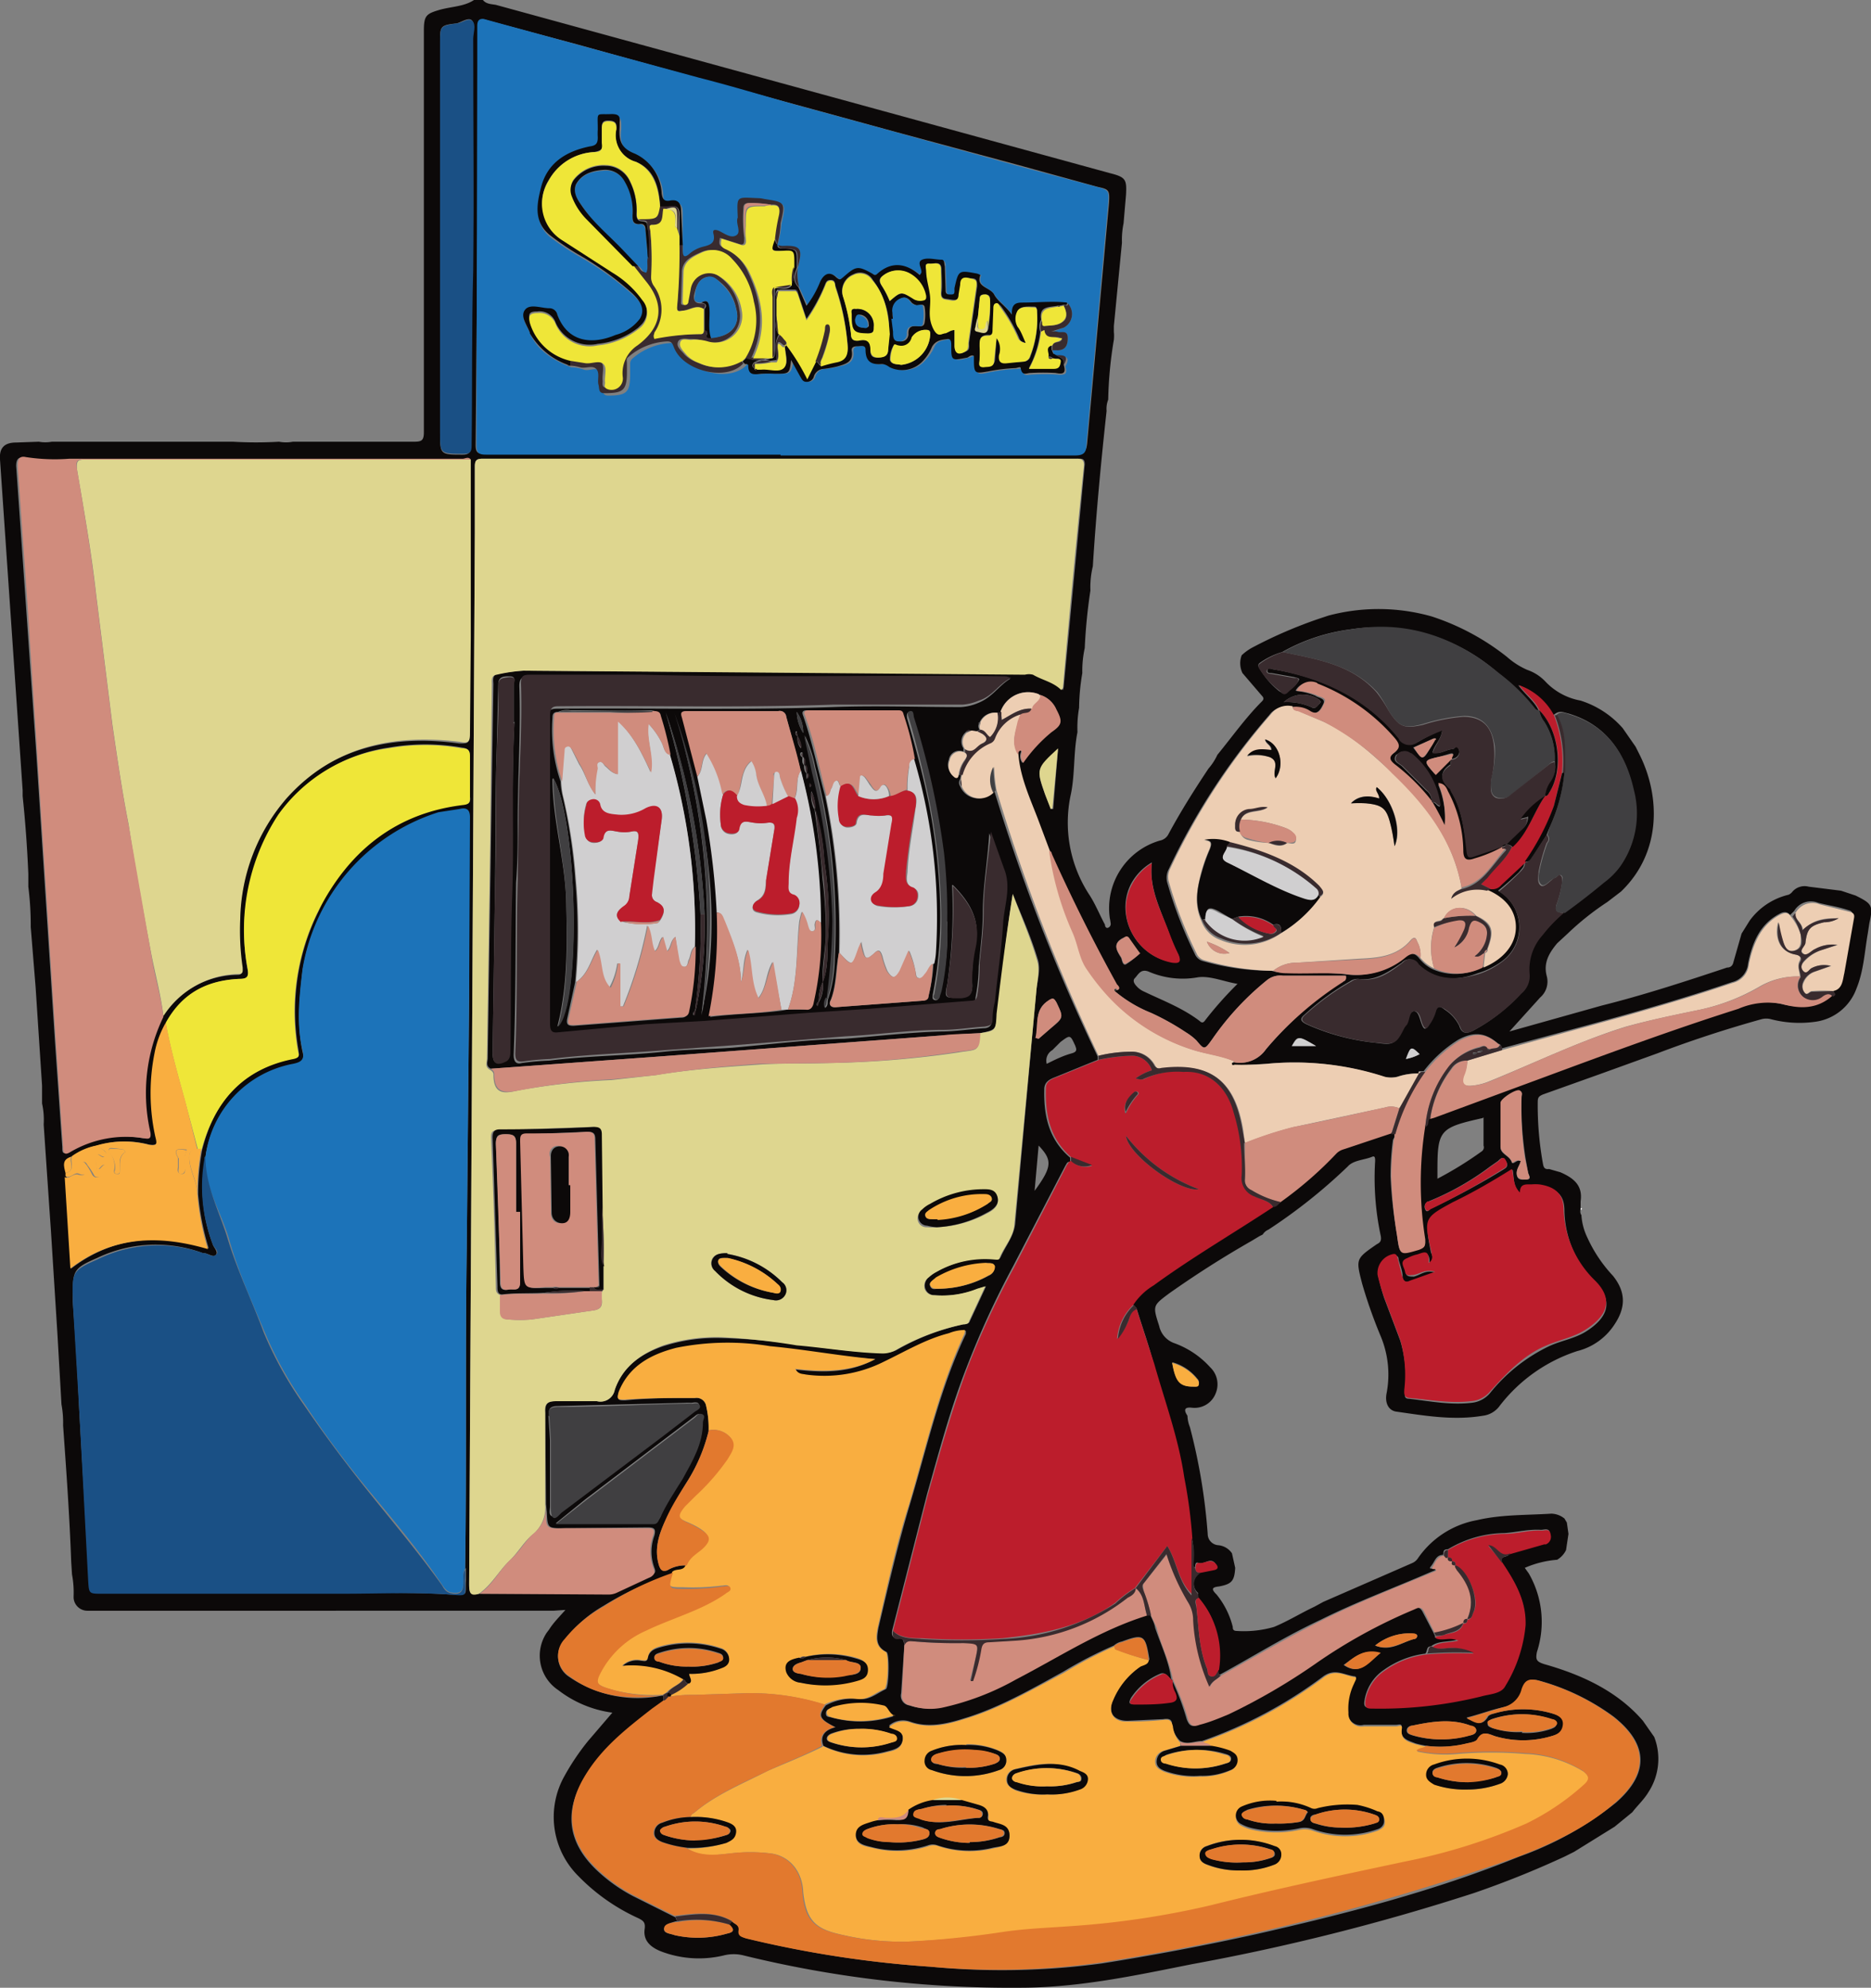 <svg xmlns="http://www.w3.org/2000/svg" width="231.3" height="245.7"><rect width="100%" height="100%" fill="#808080" stroke="none"/><path d="M59.7 0c.4.5 1 .5 1.6.6l75.9 20.8c2 .5 2.1.8 2 2.7l-.3 3.5a10.2 10.2 0 0 0-.2 2.4l-1 10.3v.7a5.1 5.1 0 0 1 0 1 50 50 0 0 0-.7 7.4 3.1 3.1 0 0 0-.2 1.4c-.7 6.4-1.3 12.8-1.7 19.2a11 11 0 0 0-.3 3 67.7 67.7 0 0 0-.7 7.1 13.1 13.1 0 0 0-.3 3.1 27 27 0 0 0-.4 4.3 14.3 14.3 0 0 0-.2 3c-.5 2.5-.3 5.1-.8 7.6a16.3 16.3 0 0 0 2.2 12.4c.8 1.2 1.3 2.5 2 3.8 0 .2.1.4.3.4a.5.5 0 0 0 .4-.6 5.7 5.7 0 0 0-.1-.6 8.7 8.7 0 0 1 6.2-9.6 1.5 1.5 0 0 0 1-.7c1.5-2.8 3.2-5.5 5-8.2a7.2 7.2 0 0 0 1.1-1.7c1.8-2.2 3.5-4.6 5.5-6.6.2-.2.3-.4 0-.7l-2.4-2.8a2.8 2.8 0 0 1-.1-2.2 6.1 6.1 0 0 1 1.4-1 56.6 56.6 0 0 1 8.1-3.5l1.2-.4a24.1 24.1 0 0 1 12.8.1 29.8 29.8 0 0 1 9.3 5 9.5 9.5 0 0 0 2.5 1.6 5.6 5.6 0 0 1 2.3 1.5 7.9 7.9 0 0 0 4.3 2.3 11.6 11.6 0 0 1 5.2 3.4l1.6 2.3.5 1c2.5 5 2.8 12-2.3 16.9l-1.7 1.3a34.1 34.1 0 0 0-4.9 3.9l-1.3 1.2c-1 1.2-1.7 2.4-1.3 4a2.6 2.6 0 0 1-.8 2.7l-3.8 4.2 11.4-3.2c5.2-1.3 10.4-3 15.5-4.7.4 0 .7-.2.8-.7l1-3.5 1-1.6a8.3 8.3 0 0 1 4.8-3.2 1.2 1.2 0 0 0 .5-.4 2 2 0 0 1 2-.6l4 .5 1.8.6c2 1 2.2 1.2 1.7 3.4l-.2 1.3c-.4 2.3-.5 4.6-1.4 6.8a6.3 6.3 0 0 1-5.1 4.1 14 14 0 0 1-5.4-.3 2.3 2.3 0 0 0-1.3 0c-4.3 1.2-8.6 2.6-12.8 4.2l-7.2 2.6-7 2.5c-.4.2-.6.3-.6.9a40.5 40.5 0 0 0 .6 7.4c.1.5.1 1 .8.9l1.4.4c1.6.7 2.8 1.6 2.5 3.6v1a.8.8 0 0 0 .1.7 7.4 7.4 0 0 0 .7 2.7 17.5 17.5 0 0 0 3.2 4.8c1.6 2 1.6 3.9.2 6a7.7 7.7 0 0 1-4.6 3.3 19.8 19.8 0 0 0-9.7 6.9 3 3 0 0 1-2 1.1c-3.6.6-7.1 0-10.6-.5-1-.1-1.5-1-1.3-2.2a12.3 12.3 0 0 0-.7-7.1 60.5 60.5 0 0 1-2.3-6.5c-.8-3.1-.8-3.1 1.8-4.9.4-.2.6-.4.5-1a34.2 34.2 0 0 1-.7-9.3c0-.3 0-.7-.4-.5-1 .4-2.3.4-3 1.2a67 67 0 0 1-9.8 7.8 1.5 1.5 0 0 0-.7.6l-.4.2-1 .6a125 125 0 0 0-10.2 6.5c-2 1.5-2 1.5-1.2 4a2.9 2.9 0 0 0 1.8 2.1 11 11 0 0 1 4.5 3 2.9 2.9 0 0 1 .7 3.2 2.8 2.8 0 0 1-3 1.8c-1-.1-.9.4-.5 1a4 4 0 0 0 .3 1.4 72.4 72.4 0 0 1 2.2 13.2 1.4 1.4 0 0 0 1.3 1.4 2.3 2.3 0 0 1 1.7 1l.4 1.8c-.1 1.6-.4 2-2 2.3-1 .1-.9.4-.3 1a10.2 10.2 0 0 1 2 4c0 .2 0 .5.5.5a13.3 13.3 0 0 0 4.6-.5c1.7-.7 3.3-1.7 5-2.5l1.1-.6 11-4.8a1.6 1.6 0 0 0 .7-.6 11.3 11.3 0 0 1 7.3-4.7c3-.7 6-.6 9.2-.8a2.7 2.7 0 0 1 1.6.6l.3.5.2 1.4-.3 2a2.8 2.8 0 0 1-1.1 1.2 12.4 12.4 0 0 0-4 1l.5.7a12 12 0 0 1 1 9.7c-.2 1 0 1.2.9 1.5 4.6 1.3 9 3.3 12.2 7l1.4 2a7.5 7.5 0 0 1-.7 6.8c-.6 1-1.4 1.7-2 2.5l-2.2 1.8-5 3.1-1.2.6a116.8 116.8 0 0 1-11.2 4.5 271.4 271.4 0 0 1-34.9 8.8c-7 1.4-14 2.9-21.2 2.9a138.5 138.5 0 0 1-34.2-4 5 5 0 0 0-2.4 0 13.1 13.1 0 0 1-7.8-.5c-1.5-.6-2.2-1.5-2-2.8.1-.8-.2-1-.8-1.3a24.4 24.4 0 0 1-7.4-5.2 10.3 10.3 0 0 1-1.7-12.4 29.4 29.4 0 0 1 2.9-4.3l3-3.5a14 14 0 0 1-6.7-2.8 5.1 5.1 0 0 1-1.4-7.1l.3-.4c.5-.8 1.2-1.5 2-2.4l-1.5.1H10.8a1.7 1.7 0 0 1-1.7-1.6v-.2a12 12 0 0 0-.2-2.7l-.1-1.6c-.2-5.6-.6-11.2-1-16.8a12.2 12.2 0 0 0-.2-2.6l-.5-8.7-.8-12.7-.2-2.9-.7-10.3a9.3 9.3 0 0 0-.2-2.6v-2.2L4.4 122l-.6-7.4a37.5 37.5 0 0 0-.3-5V108a154 154 0 0 0-.7-9.6v-.7L0 56.8c-.1-1.4.5-2.1 2-2.1l2.8-.1a4.5 4.5 0 0 0 1.6 0h22.4a48.5 48.5 0 0 0 5.7 0 4.5 4.5 0 0 0 1.7 0h14.9c1 0 1.3-.1 1.3-1.2V3.8c0-1.9.3-2.1 2-2.6 1.5-.4 3-.4 4.2-1.2zm39.6 93.6l-.1-.6H99a.4.4 0 0 0 .2.6c0 .3-.1.7.2 1 0 .3 0 .7.3 1v.7c.2-.3.2-.5 0-.8 0-.3 0-.7-.3-1 0-.3.2-.7-.2-1zm-.7-2.6l-.1-.6h-.1a.4.4 0 0 0 .2.6 2 2 0 0 0 .4 1.5 2.5 2.5 0 0 0-.4-1.5zm2.6 32.9a3.7 3.7 0 0 0 .5-2.5c.8-1.9.5-4 .7-6a43.7 43.7 0 0 0-.5-9 24.4 24.4 0 0 0-1.2-6.4 3.7 3.7 0 0 0-.4-2.2 3.9 3.9 0 0 0 .4 2.3c.4 2.8.8 5.7 1 8.6a56.8 56.8 0 0 1 .4 6.6c0 2-.5 4-.4 6.1a5.7 5.7 0 0 0-.5 2.4.4.4 0 0 0-.2.5.1.1 0 0 1 .1 0zm76-32.6l-2.5 1.1c1.2 1.6 1.2 1.6 2.1.1l.6-1 .1-.2a.3.3 0 0 0-.3 0zm-1.8 41.4a7.5 7.5 0 0 0-2.7.4 3.4 3.4 0 0 1-1.6 0 36 36 0 0 0-14.6-1.6l-3.9.2c-.2 0-.5.2-.4-.3l.4-.1a3.9 3.9 0 0 0 3.9-1.6 42 42 0 0 1 9.5-8.4c.2 0 .5-.1.3-.7h-7.8a2.6 2.6 0 0 0-1.8.5 34.7 34.7 0 0 0-6.8 7.3c-1 1.4-1 1.4-2 .2a7.2 7.2 0 0 0-1.3-1 31 31 0 0 0-4.3-2.4 16.3 16.3 0 0 1-4.5-2.7l.2-.1c.7-.2.1-.6 0-.8-2.9-5.2-5.5-10.5-8-15.9 0-.2 0-.5-.3-.5l-1.5-4c-1-2.7-2.2-5.2-2.4-8l.2-.4c.1-.1.3 0 .2.2a1.3 1.3 0 0 0 .2 1.3 18.7 18.7 0 0 1 3.5-3.8c1.3-.9 1.4-1.3.7-2.7a3.2 3.2 0 0 0-2-1.9 3.6 3.6 0 0 0-4.9 2v.2h-.5a2 2 0 0 0-2.1 1.2h-.1a1 1 0 0 0 0 .2.7.7 0 0 0 .1.7l-.4.2-.8-.1a.4.4 0 0 0-.5.2 1.5 1.5 0 0 0-.3 2v.4a1.3 1.3 0 0 0-1.8 1 1.7 1.7 0 0 0 .6 2c.2.3.4.3.5-.1h.4l-.1.5a.8.8 0 0 0 0 .9 2.4 2.4 0 0 0 4 .7l.2-.2a231.8 231.8 0 0 0 12.8 32.9v.4l-4.9 2c-.7.3-1.6.5-1.7 1.5-.1 3.3.5 6.3 3.2 8.6v.5c-.4 0-.4.2-.6.5l-6.5 12.5a108.8 108.8 0 0 0-5.7 12.4c-2 5.1-3.4 10.4-4.9 15.7l-4.3 16.8c-.1.6 0 1 .7 1s.7.3.8.8l-.4 6a1.2 1.2 0 0 0 1 1.5 7.5 7.5 0 0 0 4 .2 32.8 32.8 0 0 0 9.2-3.5c5.3-2.7 10.4-6.1 16.2-7.9h.4c.2.5.5 1 .6 1.6.7 2.1 1.7 4.1 2 6.4-.4-.3-.7-1-1.4-.7a8 8 0 0 0-3.6 3c-.3.6-.2.8.4.7 1.4 0 2.8 0 4.2-.2 1.1 0 1-.6.8-1.3a2.5 2.5 0 0 1-.4-1.6 31.3 31.3 0 0 1 1.9 5c.3.8.6 1 1.4.7 1.2-.4 2.4-.8 3.6-1.4a76.5 76.5 0 0 0 10.8-6.3 65.2 65.2 0 0 1 12-6.6c.6-.2 1-.4 1.4.4l1.3 2.5.2.4a.4.4 0 0 0 0 .1v.1c.8.4 1.7-.2 2.7.3-1.2.3-2.3.1-3.2.8-.6 0-.4.6-.7.9a11.3 11.3 0 0 0-5.1 2 5.6 5.6 0 0 0-2.4 3.7c-.2 1 .2 1 1 1a52.1 52.1 0 0 0 13.3-1.5c1-.3 2.4-.3 3-1.2a17.4 17.4 0 0 0 2.5-7.5c.2-3-1.3-5.5-2.9-7.8-.2-.9.9-.5 1-1.1l4.2-1.2a1 1 0 0 0 .8-1.2c0-.8-.7-.5-1.1-.5-1.5-.1-3 .3-4.5.4a13.8 13.8 0 0 0-7 2c-.7 0-.5.4-.6.7-.9 0-1 .8-1.5 1.4s.7 0 .5.5l-.5.2c-4.6 2-9.2 3.7-13.6 5.9-4.3 2-8.3 4.5-12.5 6.8-.3-.1-.2-.5-.3-.7.4-3.3-.1-6.3-2.4-8.8a1.7 1.7 0 0 0 0-.6 1.6 1.6 0 0 1 .3-2.6l1.5-.3c.5 0 .6-.4.3-.8-.6-.7-1.3.2-2 0-.5-.2-.4.3-.5.6-.4-.4-.2-.8-.2-1.3a6.6 6.6 0 0 0-.2-2.5 62 62 0 0 0-1-7.4c-.7-4.9-2.4-9.4-3.7-14.1-.6-2.3-1.4-4.5-2.1-6.8l-.5-.5a7.8 7.8 0 0 1 2.5-2.4c4.7-3.5 9.9-6.4 14.8-9.7.5 0 .7-.4 1-.6a46.9 46.9 0 0 0 6.9-6 2 2 0 0 1 .8-.5l6-2h.4v.5l-.2.4a34 34 0 0 0-.3 4.5 56 56 0 0 0 .8 7.2c.3 2.5.3 2.5 2.6 1.8.8-.2 1-.5.8-1.3a44 44 0 0 1 0-14c.6 0 .2-.7.6-1a4 4 0 0 0 .7-.1l13-4.8c8.1-3 16.2-6 24.4-8.7a9.2 9.2 0 0 1 5.4-.4c2 .5 4.4.5 6.2-1.1.6-.3.2-.5 0-.7 1.2-.3 1.2-1.3 1.4-2.2.5-2.2.8-4.5 1.2-6.8.1-.5-.1-.7-.5-.8-1.2-.4-2.5-.6-3.7-.9a2.4 2.4 0 0 0-3 1l-.5.5c-.4-.5-.9-.4-1.4-.1-2.4 1.3-3.3 3.6-3.8 6.1a2.6 2.6 0 0 1-2 2.3c-9.4 3.2-19 5.6-28.5 8.2 0-.2 0-.5-.4-.6-1.6-1.4-3-1.5-4.9-.5a16 16 0 0 0-4.3 3.9h-.6v.3zm-89.5-7.6a2.7 2.7 0 0 0 .2-.6 50 50 0 0 0 1-11.5 90.1 90.1 0 0 0-4.8-24.9 111 111 0 0 1 4.3 24.9 72 72 0 0 1-.7 12 .4.4 0 0 0-.2.5zm59 43.4v-.1c.4 2.3 1 3 2.6 3 .3 0 .6 0 .7-.3a.7.7 0 0 0-.2-.7 6 6 0 0 0-3-2zM9 142.9c-1.3.4-1 1.3-.8 2.1v.4l.6 11.4c5.2-4 10.9-4.3 17-2.5a31.9 31.9 0 0 1-1.3-6.7 29.8 29.8 0 0 1 .5-5.5c1.5-6 5-10 11.4-11.3.8-.1.5-.6.5-1a27.8 27.8 0 0 1 2.5-17.2 22.2 22.2 0 0 1 18-13.2c.6 0 .8-.3.7-.9v-5c0-.8-.3-1-1-1.1a26.1 26.1 0 0 0-9 0 20 20 0 0 0-13.6 8.4 26 26 0 0 0-3.9 19c.2 1 0 1.2-1 1.2-4 .2-7.1 1.8-9 5.4a11.9 11.9 0 0 0-1.4 3.8 25.1 25.1 0 0 0 .1 10.4c.1.7.3 1-.8.9a12 12 0 0 0-6.5.1 7.8 7.8 0 0 0-3 1.3zm93.4-19.5a16.4 16.4 0 0 0 .8-4.9 77.9 77.9 0 0 0-2.4-23.6 16.7 16.7 0 0 0-1.3-4l1 4.7a84.5 84.5 0 0 1 2.5 18.2 80.6 80.6 0 0 1-.7 9.6 1.5 1.5 0 0 0-.3 1.2c.5-.4.2-.8.4-1.2zM83.7 237.5h-.2c-.6.2-1.3.3-1.4.9s.8.6 1.3.8a13 13 0 0 0 6.5-.2c1-.2.8-.6.2-1.1l.4-.4c.3.4 1 .4.9 1.1s.3.8.9 1a135 135 0 0 0 22.7 3.5 91.7 91.7 0 0 0 21.2-.4q9.5-1.5 19-3.6c11-2.5 22-5.3 32.6-9.6a41 41 0 0 0 12-6.7c4.1-3.6 4-7.2-.3-10.6a28 28 0 0 0-9-4.4c-1.3-.4-1.9-.1-2.3 1a3 3 0 0 1-2.2 2.2c-1.6.3-3 .9-4.7 1.3 1 .5 1.8 1.2 2.6 0 .1-.3.5-.4.8-.5a12.7 12.7 0 0 1 7.2 0c.7.2 1.5.4 1.4 1.4s-.8 1.2-1.5 1.4a12.2 12.2 0 0 1-7 0c-.8-.3-1.5-.7-2.1.4-.2.3-.9.4-1.3.5a13.7 13.7 0 0 1-5 .3 12.6 12.6 0 0 1-1.4-.3c-1-.4-2-.6-1.7-2 0-.5-.4-.3-.7-.3h-4a1.6 1.6 0 0 1-2-1.7 7 7 0 0 1 .8-3.6c0-.2.5-.7 0-.7-1.3-.2-2.4-1-3.8 0a55.5 55.5 0 0 1-15 8c-.9 0-1.8.5-2.7 0a3.4 3.4 0 0 1-1-2c0-.7-.4-.8-1.1-.7l-4.4.2c-1.7 0-2.5-1-1.8-2.6a9.4 9.4 0 0 1 3.5-4.2c.3-.2.8-.3 1-.8-.5-3-.7-3.2-3.4-2.2a2.1 2.1 0 0 0-1 .5 51.4 51.4 0 0 0-6.2 3.2c-4 2.2-8 4.5-12.3 5.8-2.2.7-4.5 1.2-6.7.4a2.6 2.6 0 0 0-2.6.5c.8.5 1.8.6 1.7 1.7s-1.2 1.3-2 1.5a11.2 11.2 0 0 1-7.8-.7c-.5-1.3.3-2 1.5-2.3-2-1-2.2-1.4-1.2-2.7a7 7 0 0 1 4-.8c1.4.2 2.3-.7 3.4-1.2.4-.1.5-4.4.1-4.6-1.4-.7-1.2-1.8-1-3 1.2-5.1 2.4-10.3 3.9-15.3 2.1-7 3.7-14.3 6.9-21a1.8 1.8 0 0 0 0-.4 5.2 5.2 0 0 0-2 .3c-2.8.8-5.3 2.3-8 3.5a16.4 16.4 0 0 1-9.7 1.7c-.5 0-1 0-1.3-.7 3.5.4 6.7.4 9.8-1.3-4.4-.3-8.6-1-13-1.5a33 33 0 0 0-11.5.2c-3.2.8-5.8 2.2-7.2 5.4-.3 1 0 1 .8 1 2.9-.3 5.8-.3 8.7-.3a1.2 1.2 0 0 1 1.3 1 11.8 11.8 0 0 1 .3 3.1 21 21 0 0 1-2.5 6 54.9 54.9 0 0 0-2.8 5c-.8 1.6-1.5 3.6-.8 5.7.2.5.5.7 1 .5a4.2 4.2 0 0 1 2.4-.6c-.2.9-1.2.5-1.6 1a39.1 39.1 0 0 0-8.7 4 16.3 16.3 0 0 0-4.8 4.2 3 3 0 0 0 .6 4.6 15 15 0 0 0 11.4 2.3h.2v.7l-1.4 1c-3.2 2.5-6.3 5-8.4 8.5-2.5 4.2-2 8 1.6 11.4a20 20 0 0 0 4.5 3.2l5.2 2.6zM192 88.4a7.8 7.8 0 0 0-4.3-3.7c.9 1.2 2 2 2.5 3.1a.6.6 0 0 1-.5-.2 24.2 24.2 0 0 0-4.5-4.4 22.3 22.3 0 0 0-18.3-5.4 23.2 23.2 0 0 0-8.4 2.8 9.2 9.2 0 0 0-2.7 1.3c-.3.2-.3.4-.1.7a10 10 0 0 0 2.4 2.8c.3.2.7.5 1.1.1s1.1-.8 1.4-1.5c0-.2-.3-.2-.6-.3l-2.8-.5c-.3 0-.6 0-.5-.4s.3-.2.5-.1c6.2 1 11.6 3.5 15.7 8.5a1.6 1.6 0 0 0 2.2.6l.2-.1a24.9 24.9 0 0 1 3-1.5c-.1 1.2-1 1.9-1.2 2.8 1 .3 1.7-.4 2.5-.4.2 0 .4-.6.7-.1a.8.8 0 0 1 0 .8 1 1 0 0 1-.9.5c0-.2.7-.9-.3-.6l-1 .3c-2.2.5-2.2.5-.7 2.2l2-1.9-.1.7c-1.5 1-1.1 2 0 3l.1.3c1.4 2.3 1.6 4.9 2 7.4 0 .7.2.8.8.6l3.5-1.2v.3a16.2 16.2 0 0 1-3.4 1.4c-1 .4-1.4 0-1.5-1a16 16 0 0 0-1.9-7.4c-.2-.3-.4-1-1.1-.9a11 11 0 0 1 .8 5.2 33 33 0 0 0-1.6-3c.5-.1.6.5 1 .5a9.8 9.8 0 0 0-3.6-6.5 1.2 1.2 0 0 0-1.6 0l-.2.1c-.5.8.2 1 .7 1.4l3 3a1.7 1.7 0 0 1 .7 1.5 25.4 25.4 0 0 0-4.6-4.6c-.8-.5-.8-1-.1-1.5s.6-1.2 0-1.9a24.2 24.2 0 0 0-9.6-6.6 1.9 1.9 0 0 0-2.5.7v.1a8.1 8.1 0 0 1 2.4.6c.4.3 1.3.3 1 1-.3.6-.7 1.5-1.8 1a3.1 3.1 0 0 0-2.2-.6 2.6 2.6 0 0 0-2.7 1 82.2 82.2 0 0 0-12.4 19 2.3 2.3 0 0 0-.2 1.7 52.2 52.2 0 0 0 3.4 8.8 1.5 1.5 0 0 0 1 .9 31.7 31.7 0 0 0 8.5 1.2 4.3 4.3 0 0 0 1.6.2 65.2 65.2 0 0 1 7.3.2 9.4 9.4 0 0 0 7.4-2c.7-.7 1.3-.7 1.9 0a4.7 4.7 0 0 0 1.7 1.4 6.9 6.9 0 0 0 6-.2c2.5-.9 4-2.8 4-5 0-2-1.1-3.5-3.4-4.5l.4-.2a1.4 1.4 0 0 0 1.2-.5l3.1-2.8c.1.5-.3.8-.6 1.2a34 34 0 0 1-2.6 2.3 5.2 5.2 0 0 1 .5 8.7 9.7 9.7 0 0 1-3 1.5c-2.7 1-5.3 1-7.5-1.2a1.2 1.2 0 0 0-1.9-.1c-1.6 1.1-3.2 2.3-5.4 2a1.6 1.6 0 0 0-1 .3 30.3 30.3 0 0 0-5.6 4.1c-.6.5-.6.8.2 1.2a27.5 27.5 0 0 0 8.6 2.3c2.2.3 2.3.2 3.4-1.8a2 2 0 0 1 .2-.5c.5-.5.5-1.6 1.1-1.6s.7 1 1 1.7.5.5.8 0a5.3 5.3 0 0 0 .8-1.6c.2-.8.6-.8 1.2-.3a5 5 0 0 1 1.8 2c.3 1 .9 1 1.7.6a21.8 21.8 0 0 0 5.9-4.6 2.8 2.8 0 0 0 1-2.5 6.3 6.3 0 0 1 1.6-4.7 18.2 18.2 0 0 1 2.7-2.8l5-3.8a9.3 9.3 0 0 0 2-2 11.4 11.4 0 0 0 1.6-9.4c-1-4.5-3.3-8-8-9.4-.5-.1-1-.4-1.6 0zM69 88c-.6 0-.7.3-.7.7a19.8 19.8 0 0 0 1 7.9 9.8 9.8 0 0 0 .2 1.6 64.2 64.2 0 0 1 1.6 10.4 70.2 70.2 0 0 1 0 12.8l-1 4.6c-.1.7.2.8.8.8l13.2-1c.5 0 .8-.1.9-.7a37.4 37.4 0 0 0 .9-8 76.9 76.9 0 0 0-3.1-23.8 40.6 40.6 0 0 0-1.3-4.8c-.1-.6-.5-.6-1-.7h-10a2.5 2.5 0 0 0-1.5.2zm33 10.4a83.5 83.5 0 0 1 1.7 19.4c-.4 2-.3 4-1 5.8-.2.3-.2 1 .6.9l10.7-.8c.4 0 .7-.2.8-.7a18.6 18.6 0 0 0 .6-4l.2-1.2a69.3 69.3 0 0 0-2.7-24 35.2 35.2 0 0 0-1.4-5.5c-.1-.4-.4-.5-.7-.5h-11c-.6 0-.7.2-.5.7 1.1 3.2 1.8 6.6 2.7 9.9zm-4.7 26.4h2.2c.7 0 .9-.3 1-.9a37.8 37.8 0 0 0 .9-9.8A73.3 73.3 0 0 0 99 95.3l-1.8-6.7a.8.8 0 0 0-1-.7H85c-.7 0-.8.2-.6.9l1.9 7.2 1.1 5.3a91.3 91.3 0 0 1 1.4 11.5 53.6 53.6 0 0 1-1 12.9c3-.4 6-.4 9-.8zM57.5 194c.2-13.2 0-26.4.2-39.6L58 123v-21.8c0-1-.3-1.3-1.2-1s-1.7.2-2.6.4A24.5 24.5 0 0 0 37.4 120c-.4 3.4-.7 6.7 0 10 .3 1.2-.1 1.5-1.2 1.7A13.4 13.4 0 0 0 25.4 143a19.8 19.8 0 0 0 .9 10.8c.1.4.7.9.4 1.3s-1-.2-1.5-.2h-.1a16.8 16.8 0 0 0-13.1.6c-3 1.3-3 1.6-3 4.8v.6q.5 6.7.8 13.5l1.2 20.9c.1 1.6.1 1.6 1.7 1.6h29.7c4.4 0 8.9-.1 13.3.2 2.3.1 1.8.1 1.9-1.8v-1.5zm.7-137c-.3-.4-.7-.2-1-.2H8.5a23.6 23.6 0 0 1-5.5-.2c-.8-.2-1 .3-1 1l1.2 17.1 1.3 18.6 2.3 35.5.9 13c0 .6 0 1 .8.5a13.6 13.6 0 0 1 9.2-1.6c.6 0 1 0 .8-.8a21 21 0 0 1 1.5-14.2 11.3 11.3 0 0 1 9.4-5.2c.6 0 .5-.4.5-.9a31.6 31.6 0 0 1-.3-6c.3-5.6 1.9-10.8 5.7-15 5.9-6.3 13.3-7.8 21.5-6.7 1 0 1.2 0 1.2-1V78.7l.1-21.9zm2.5 75.1c-.7-.3-.4-.9-.4-1.3l.4-27.2.3-19c0-.5-.2-1.2.6-1.3a21 21 0 0 1 3.2-.4l62.1.4a2 2 0 0 1 1 0c1.1.7 2.5.9 3.5 2a2.2 2.2 0 0 0 .1-.4l2.6-27.5c0-.8-.4-.7-1-.7H59.7c-.8 0-1 .2-1 1v8.2L58 195.7c0 .9 0 1.6 1.3 1.3h16a2.4 2.4 0 0 0 1-.3l4.2-2c.5-.2.6-.4.4-.9a5.8 5.8 0 0 1 0-4c.2-.8 0-1-.8-1l-10.4.1c-2 0-2 0-2.1-2l-.1-1-.1-11.3c0-1 .2-1.4 1.3-1.4h5.1a1.8 1.8 0 0 0 2.2-1.4c1-3 3.4-4.5 6-5.4a21.6 21.6 0 0 1 7.4-1 81.7 81.7 0 0 1 9.2.8c3.5.4 7 1 10.5 1a3.3 3.3 0 0 0 1.7-.3 28.7 28.7 0 0 1 8.3-3.2c.4 0 .7-.1.8-.4l2-4.3-1 .3a11.7 11.7 0 0 1-5.4.8 1.2 1.2 0 0 1-1.1-.8 1.3 1.3 0 0 1 .4-1.4 4.6 4.6 0 0 1 1-.7 12.2 12.2 0 0 1 7.2-1.6c.3 0 .5.1.7-.2.6-1.4 1.6-2.5 1.8-4.1l2.6-28.7c.1-1.3.6-2.7.2-4-.8-2.7-2-5.4-3.1-8.1-.8 5-1.3 9.9-1.9 14.8-.2 2-.2 2-2.1 2.4l-5 .3-34.8 2.6zm35.8-76H133c1 0 1.3-.3 1.4-1.3l2.7-29.7c.1-1.6 0-1.7-1.4-2l-9.8-2.7-15.2-4.1-9.5-2.6-14.7-4-15.1-4.2-11.2-3c-.7-.3-1 0-1 .7v5L58.8 55c0 1 .3 1.1 1.2 1.1h36.4zM125 83.9h-.8c-15-.2-30 .2-45-.3H65.4c-.8 0-1.2.2-1.2 1.2.2 5.6-.2 11.3-.2 17 0 2.4 0 4.8-.2 7.3-.1 7 0 14.2-.3 21.3 0 .8.3 1.2 1 1a32.1 32.1 0 0 1 3.4-.3c4.7-.6 9.5-.6 14.2-1.1 2.9-.3 5.7-.3 8.5-.5 4.6-.4 9.2-1 13.8-1.1 4-.3 8-.8 12-.9 1.7 0 3.5-.3 5.2-.4.5 0 .9-.2 1-.7 0-.8 0-1.6.2-2.4.3-3.2.8-6.3 1-9.5.2-2.3 1-4.7.1-7l-1.6-4.5c-.2 3.4-.8 6.6-.8 9.8 0 2.2-.3 4.4-.5 6.6a21.6 21.6 0 0 1-.4 3.9c0 .4-.2.7-.7.7l-12.6 1-7.7.5-12.7 1c-2.4 0-4.8.2-7.3.4l-10.7 1c-.9 0-1.1-.3-1.1-1.2v-38c0-.9.2-1.1 1.1-1.1 11.4-.1 22.7.2 34-.2 5.3-.2 10.6 0 15.9 0a6.2 6.2 0 0 0 2.1-.5c1.8-.7 2.6-2.2 4-3zm52.4 73.4l-3 1.1c-.7.2-1 0-1-.6s-.3-1.4-.5-2.1c0-.3-.1-.5-.5-.5a2.4 2.4 0 0 0-2 2.6 26 26 0 0 0 .7 2.6l2 5.3a15.7 15.7 0 0 1 .6 6.2c0 .5-.2 1 .5 1 2.6.3 5.1.8 7.7.5a3.4 3.4 0 0 0 2.3-1.2 21 21 0 0 1 7.1-5.7c1.6-.8 3.4-1 4.9-2 2.3-1.5 3.5-3.5 1-6a12.8 12.8 0 0 1-3.8-8.8c0-2-.9-2.8-3-3a6.5 6.5 0 0 1-1-.1c-.7-.1-1.4-.2-1.4 1-1-.9-.8-2-1-3-2.4 1.6-4.8 3-7.3 4.2-3.5 1.8-3.6 2-2.8 6l.2.5a.8.8 0 0 1-.4 1c.2-2-1-1.1-1.7-1a5.6 5.6 0 0 0-.9.3c-1 .4-.3 1.2-.3 1.7s.5.5 1 .5c.8-.2 1.5-.9 2.6-.5zM54.4 29.8v23.6c0 2.8 0 2.8 2.8 2.8.8 0 1-.3 1-1.1.1-7.3 0-14.5.2-21.7.2-9.5 0-19 0-28.6 0-.7.4-1.6 0-2.2s-1.4.2-2 .3c-2 .2-2 .4-2 2.3v24.6zM67.8 175l.2 3v8.2c0 .4-.2 1 .2 1.2s.7-.3 1-.5l12.7-9.5 3.9-3c.3-.2.7-.4.6-.8s-.7-.2-1-.2a4.9 4.9 0 0 0-.7 0l-15.7.4c-.8 0-1.3.2-1.1 1.2zm.8 13.3h12c.6 0 .7-.4 1-.7.7-1.7 1.8-3.3 2.7-5 1.2-2 2.6-4.2 2.5-6.8 0-.4.2-.9-.2-1s-.6.2-.9.4l-13.3 10.1-3.7 3zm-5.1-99v-4.7c0-.3.4-1-.5-1-.7 0-1.4 0-1.4 1l-.2 8.3c-.2 5.4-.1 10.9-.2 16.3l-.3 20.9c0 1.3.4 1.6 1.6 1 .6-.3.5-1 .5-1.5.1-6.1 0-12.3.2-18.4.3-7.3 0-14.6.4-22zm78.9 17.3a6.8 6.8 0 0 0-2.6 2.7c-2 4 .7 8.9 5 9.6.8.1 1.3 0 .8-1a25.5 25.5 0 0 1-1-2.3c-1-3-2.6-5.7-2.2-9zm10.5 15c-1.7-.3-3.3-1-4.8-.8a10.6 10.6 0 0 1-6.1-.7c-1-.4-1.3.4-1.7.8s.1.9.4 1.2a2.9 2.9 0 0 0 .8.5c2.3 1.1 4.7 2 6.8 3.6.3.3.5.2.7-.1a45.5 45.5 0 0 1 4-4.5zm-35.2-12.2a63.5 63.5 0 0 1-.6 12.3c-.4 1.7-.2 1.7 1.6 1.6 1 0 1.5-.4 1.5-1.5a19.8 19.8 0 0 1 .3-4.6c.8-3.2-.4-5.5-2.7-7.8zm65.6 28.8c-5.4 1.2-5.6 1.5-5.6 6.7v.8a44.8 44.8 0 0 0 5.5-3.4.6.6 0 0 0 .2-.7v-3.5zM117 113.9a66.8 66.8 0 0 0-.5-8.4 97.3 97.3 0 0 0-3.6-16.7c-.1-.3-.1-.9-.5-.8s-.3.7-.2 1c1 3.4 1.9 6.8 2.6 10.2a75.5 75.5 0 0 1 1.4 12 50 50 0 0 1-.9 11.8c0 .2-.1.5.2.6s.5 0 .6-.4a6 6 0 0 0 .2-.7 33.6 33.6 0 0 0 .8-8.6zM68.3 96.3c0 5.1 1.6 10.1 1.7 15.3s.2 10.3-1.1 15.3c3-2.8 2.5-25.6-.5-30.7zM188 143.5c-.1.5-.5 1-.5 1.5 0 1 .7.8 1.2.8.7 0 .3-.5.2-.9l-.3-1.7a41.5 41.5 0 0 1-.5-7.5c0-.3.1-.6-.1-.8s-2.5 1-2.5 1.5v5.4c0 .9 1.1 1 1.4 1.9.2.3.6-.4 1.1-.2zM83.4 88.2a87.4 87.4 0 0 1 3.3 37.3c2.9-12.8.4-25.1-3.3-37.3zm22.8 125.5a9.3 9.3 0 0 0-3.5.6c-.2.1-.5.3-.5.6s.3.4.6.5a11.6 11.6 0 0 0 7.3 0c.3 0 .6-.2.6-.5s-.3-.5-.6-.6a10.8 10.8 0 0 0-3.9-.6zm72 1.3a12.3 12.3 0 0 0 3.5-.5c.3 0 .8-.2.8-.6s-.5-.5-.7-.6c-2.4-.9-4.8-.5-7.2 0-.3 0-.7.2-.7.6s.4.5.7.6a12.2 12.2 0 0 0 3.6.5zm-56.5-58.8a13.3 13.3 0 0 0-6 1.9c-.4.2-.9.4-.7.9s.6.3 1 .3a12.9 12.9 0 0 0 6.2-1.6 1.1 1.1 0 0 0 .7-1.2c0-.5-.7-.3-1-.4zm66.4 58a9.3 9.3 0 0 0 3.7-.5c.2-.1.6-.2.6-.6s-.3-.5-.6-.6a11.6 11.6 0 0 0-7.4 0c-.2.1-.5.3-.5.6s.3.4.6.5a9.6 9.6 0 0 0 3.7.5zm-77.5-2c-.9-.4-.9-1.2-1.5-1.3a12.3 12.3 0 0 0-6.2.2c-.4.1-.8.2-.8.7s.4.4.7.5a13.3 13.3 0 0 0 7.8-.2zm75.7-68.4a1.6 1.6 0 0 0-.4-.6c-.2-.2-.5.1-.7.3l-1 .7a33.3 33.3 0 0 1-7.6 4.3.7.7 0 0 0-.4 1c.2.5.5 0 .7-.1a92.8 92.8 0 0 0 8.9-4.8c.3-.2.6-.3.5-.8zM129.9 100h.3l.6-7.4c-2.7 2.5-2.7 2.5-1.6 5.6l.7 1.8zm-1.8 28.3l.3.1 1.5-1.3c1.6-1.3 1.6-1.3.7-3.2-.3-.5-.4-.6-1-.2-1.8 1.1-1.2 3-1.5 4.6zm1.3 3.2c1-.5 2-1 3.1-1.3.7-.2.6-.5.4-1-.6-1.3-.6-1.3-1.8-.4l-1 1a1.5 1.5 0 0 0-.7 1.7zm11.5-13.7a20.3 20.3 0 0 1-1.2-1.6c-.4-.6-.5-.4-1-.2-1.2.7-.6 1.6-.1 2.4.1.3.2 1 .6.8a8.5 8.5 0 0 0 1.7-1.4zm-13 29.4c2.2-3 2.2-3.8.5-5.6zm42.1 56.2c1.9.8 3.3-.4 4.8-.8a.4.4 0 0 0 .4-.4c0-.3-.4-.2-.6-.3a6.8 6.8 0 0 0-4.6 1.5zm.6 1c-2-.7-3.2.5-4.5 1.4 2 1.4 3.1-.4 4.6-1.5zm-12-117.6a7.4 7.4 0 0 1 3.5.6c.5.3.7-.1 1-.4s.1-.3 0-.5a3.5 3.5 0 0 0-4.4.3zm4.1 42.5c-2.3-1.3-2.3-1.3-3 0zm12.8 1c-1-1-1-1-1.7.6a5.7 5.7 0 0 0 1.7-.6zM99.3 90.6a4.4 4.4 0 0 0-.8-2.6 5 5 0 0 0 .8 2.6zm.8 6.3a1.4 1.4 0 0 0 0 .3c0 .1.1.1.1 0a.3.3 0 0 0 0-.2 1 1 0 0 1-.1-.2z" fill="#0c0909"/><path d="M121.2 127.7c1.9-.3 1.9-.3 2-2.4.6-5 1.2-9.8 2-14.8 1 2.7 2.2 5.4 3 8.2.4 1.2 0 2.6-.1 4l-2.7 28.6c-.1 1.6-1.2 2.7-1.8 4.1 0 .4-.4.3-.6.3a12.2 12.2 0 0 0-7.2 1.5 4.6 4.6 0 0 0-1 .7 1.3 1.3 0 0 0-.5 1.4 1.2 1.2 0 0 0 1.2.8 11.7 11.7 0 0 0 5.3-.8l1-.3-2 4.3c0 .3-.4.4-.7.4a28.7 28.7 0 0 0-8.4 3.2 3.3 3.3 0 0 1-1.7.4c-3.5-.1-7-.7-10.5-1a81.7 81.7 0 0 0-9.1-1 21.6 21.6 0 0 0-7.4 1c-2.7 1-5 2.6-6 5.5a1.8 1.8 0 0 1-2.2 1.4h-5.1c-1.1 0-1.4.4-1.3 1.4V186a4.3 4.3 0 0 1-1.7 3.8c-1 .9-1.6 2-2.6 3-1.4 1.3-2.3 3.1-3.9 4.2-1.2.4-1.2-.3-1.2-1.3l.7-129.8v-8.2c0-.8.2-1 1-1H133c.5 0 1 0 1 .8q-1.4 13.7-2.6 27.5a2.2 2.2 0 0 1-.2.3c-1-1-2.3-1.2-3.5-1.9a2 2 0 0 0-1 0l-62-.5a21 21 0 0 0-3.3.5c-.7.1-.6.7-.6 1.2l-.2 19-.4 27.2c0 .5-.3 1 .3 1.4.2.1.5.3.5.6 0 2.5 1.3 2.4 3 2a83.9 83.9 0 0 1 11.6-1.3l5.4-.6c4.2-.7 8.4-1 12.7-1.3 2.9-.2 5.8-.1 8.7-.2a121.2 121.2 0 0 0 16-1.3c2.4-.4 2.6 0 2.7-2.3zm-46.8 32l.2-.3v-3a59.3 59.3 0 0 0-.2-7.1l-.2-9.1c0-.8-.4-.9-1-.9l-11.6.4c-.7 0-.9.2-.9.9q.4 9.2.6 18.5c0 .4 0 .8.6 1v2c0 .6.3 1 1 1a16.5 16.5 0 0 0 2.8 0l7.5-1.1c.9-.1 1.3-.4 1.2-1.3a6 6 0 0 1 0-1zm15.5-4.8c-1.1 0-1.5.2-1.8.6a1.2 1.2 0 0 0 .3 1.6 12 12 0 0 0 7.2 3.6 1.3 1.3 0 0 0 1.5-.7 1.2 1.2 0 0 0-.4-1.5A12.5 12.5 0 0 0 90 155zm25.9-3.2a14.2 14.2 0 0 0 6.2-1.7c.8-.4 1.6-1 1.3-2s-1.3-.9-2-.9a13 13 0 0 0-6.4 1.8 3.6 3.6 0 0 0-1 .8 1.1 1.1 0 0 0 .7 2 7.3 7.3 0 0 0 1.2 0z" fill="#ded68f"/><path d="M96.5 56.2H60.1c-.9 0-1.2-.2-1.2-1.2L59 8.2v-5c0-.7.3-1 1-.8l11.3 3.1 15.1 4.1c5.1 1.3 9.8 2.8 14.7 4.1l9.5 2.6 15.2 4.2 9.8 2.6c1.5.4 1.5.5 1.4 2L134.3 55c0 1-.4 1.3-1.4 1.3H96.5zm34-12.3l-.2-.1-.2-.5h.6c1 0 1.3-.6 1.3-1.5 0-1.1-.8-.6-1.3-.7a5 5 0 0 1-.8 0l1.6-.6a1.9 1.9 0 0 0 .5-3c-1.8-.2-3.7 0-5.5 0-.7 0-1.4 0-1.3 1.5-.8-1.2-1.8-1.8-2.2-2.5-.5-1-2.3-1-1.7-2.5a2.5 2.5 0 0 1-.5-.1c-2.2-.4-2.2-.4-2.7 1.7a2 2 0 0 0 0 .3c0 .5-.2.6-.6.6s-.5-.3-.5-.7l-.1-2.8c0-.3 0-.8-.4-.8-.8 0-1.7-.4-2.4 0s0 1-.1 1.6a1.4 1.4 0 0 1-.2.2c-1.7-1.4-3.5-1.6-5.2-.1-.3.2-.4 0-.7 0-1.9-1-2-1-3.6.4-.3.2-.4.4-.8 0-.8-.7-1.5-.5-2 .6a12.1 12.1 0 0 1-1.6 3l-1.1-2.4a6.8 6.8 0 0 1-.2-2.3c.7-2.4.4-2.9-1.9-2.7a2.6 2.6 0 0 1-.6-.1v-.1a11 11 0 0 0 .5-2.6c.6-2.6.6-2.6-2-3a4.8 4.8 0 0 0-.6 0c-3-.2-2.8-.5-2.7 2.2a.3.3 0 0 1 0 .1c-.3.8.4 1.8-.2 2.2s-1.5-.3-2.3-.6c-.4-.2-.6 0-.5.4.2 1.2-.5 1.4-1.4 1.6a4 4 0 0 0-1.6.9c-.6.5-.9.3-.9-.4a3.5 3.5 0 0 0 0-.8v-4c0-1-.4-1.4-1.4-1.3-.6.1-1 0-1-.8a5.7 5.7 0 0 0-3.4-5c-1.7-.6-2-1.7-1.8-3.2v-.6c0-.8-.2-1-1-1-2 .1-1.8-.4-1.8 1.9a8.4 8.4 0 0 0 0 1c0 .7-.1 1-1 1-2.8.6-5.2 2-6 5-.5 2-1 4.3 1 6a33.4 33.4 0 0 0 3.6 2.4 38.6 38.6 0 0 1 6.7 4.8c1.2 1.1 1.6 2.2 1 3.2a5.5 5.5 0 0 1-3 2c-2.8 1.2-6 1-7.3-2.5a1 1 0 0 0-1-.8c-1 0-2.3-.6-3 .2s.3 1.8.6 2.8c1 2.1 3 3.2 5 4a4.8 4.8 0 0 1 1.6.3c.7.2 1.5-.4 2 .2s.1 1.4.3 2c0 .5 0 1 .7 1 2.3 0 2.7-.4 2.7-2.7V45a.9.9 0 0 1 .2-.6 7.8 7.8 0 0 1 4.9-2c.5 0 .6.2.8.6 1.1 3 6.6 4.4 8.6 2 .1 0 .4 0 .4.2-.1 1.2.7 1.1 1.5 1a16.6 16.6 0 0 1 1.8 0c1.7 0 1.7 0 2-1.7l1 2c.2.3.3.7.8.7a.9.9 0 0 0 .9-.7 1.3 1.3 0 0 1 1.3-.9 13 13 0 0 0 1.6-.3c1-.2 2-.5 1.8-1.9 0-.5.3-.6.7-.6s1-.2 1 .4c0 1.5.8 2 2.1 1.8a2.6 2.6 0 0 1 .9.4 3.5 3.5 0 0 0 4.3-1 5.4 5.4 0 0 0 1-1.5c.4-.9 1.2-.8 2-1 .4 0 .3.5.3.8.2 2 .2 2 2 1.5.3 0 .5-.4.9-.1v.4c0 1.8 0 1.9 1.7 1.5a22.7 22.7 0 0 1 3.3-.4c.3 0 .7-.2.8.2 0 .8.6.5 1.1.5a25.8 25.8 0 0 1 3.1 0c1 .1 1.3-.1 1-1 .7-1.2 0-1.3-1-1.3z" fill="#1c73b9"/><path d="M58.2 56.8v21.9l-.1 12c0 1-.2 1.2-1.2 1-8.2-1-15.6.5-21.4 6.9a23.4 23.4 0 0 0-5.8 15 31.6 31.6 0 0 0 .3 6c0 .4.1.8-.5.8a11.3 11.3 0 0 0-9.3 5.2c-.3-2.6-1-5.1-1.5-7.7-1-5.3-2-10.7-2.8-16-.8-4-1.4-8.2-2-12.3l-2-16c-.6-5.4-1.5-10.4-2.4-15.7 0-.8 0-1.1 1-1.1h47.7z" fill="#ded68f"/><path d="M25.4 143a13.4 13.4 0 0 1 10.8-11.5c1-.2 1.5-.5 1.2-1.7-.8-3.3-.4-6.6 0-10a24.5 24.5 0 0 1 16.8-19.4l2.6-.4c.8-.2 1.3 0 1.3 1l-.1 21.8-.3 31.5c-.2 13.2 0 26.4-.2 39.6-.3.5-.2 1-.2 1.5 0 1.3-.4 1.7-1.7 1.4-.5-.2-.8-.7-1-1-2.7-4-5.7-7.6-8.7-11.2s-5.7-7.2-8.2-11a46.6 46.6 0 0 1-5-9c-1.6-3.8-3.3-7.5-4.4-11.5-1-3.3-3-6.4-3-10.1z" fill="#1c73b9"/><path d="M101.7 215.8a11.2 11.2 0 0 0 7.9.8c.8-.2 1.8-.3 2-1.5s-1-1.2-1.7-1.6a2.6 2.6 0 0 1 2.6-.6c2.3.8 4.5.3 6.7-.4 4.4-1.3 8.3-3.6 12.3-5.7a51.4 51.4 0 0 1 6.3-3.3c0 .2 0 .4.2.4a34 34 0 0 0 4 1.3c0 .5-.5.6-1 .8a9.4 9.4 0 0 0-3.4 4.2c-.7 1.5.1 2.7 1.8 2.6a40.8 40.8 0 0 0 4.4-.2c.7-.1 1 0 1.2.8a3.4 3.4 0 0 0 .9 2v.4l-2 .6a1.4 1.4 0 0 0-1.1 1.3c0 .8.5 1 1.1 1.3a10.6 10.6 0 0 0 4.4.6 8.6 8.6 0 0 0 3.7-.7 1.3 1.3 0 0 0 .9-1.2c0-.7-.5-1-1-1.2a11.7 11.7 0 0 0-2.2-.6c-.3-.5-.8-.2-1-.6a54.6 54.6 0 0 0 15-8c1.4-1 2.5-.2 3.7 0 .5 0 .1.5 0 .8a7 7 0 0 0-.7 3.6 1.6 1.6 0 0 0 1.9 1.7h4c.3 0 .8-.3.7.3-.2 1.4.8 1.6 1.7 1.9a12.6 12.6 0 0 0 1.4.3c-.3.3-1 .2-1.2.6a16 16 0 0 0 5 .3 49 49 0 0 1 8.3 0 14.8 14.8 0 0 1 7.3 2.2c.7.6.9 1 0 1.7a30.6 30.6 0 0 1-7 4.8 72.7 72.7 0 0 1-15 4.7l-24 5.4a107 107 0 0 1-17.5 2.6c-2.8.2-5.5.3-8.2.7a117.2 117.2 0 0 1-11.8 1.1 32 32 0 0 1-8-.8c-3.3-.7-4.6-1.6-5-5.3-.1-2.6-1.7-4.5-4-4.8a20.5 20.5 0 0 0-5 0c-1.8.2-3.7.5-5.3-.6a15 15 0 0 0 4.7-.7c.6-.2 1.1-.5 1.2-1.3s-.6-1-1.2-1.3a11.9 11.9 0 0 0-4.3-.6c0-.3.2-.4.4-.5 2.7-2.3 6-3.6 9.1-5.2 2.3-1 4.6-1.9 6.8-3zm10.6 8c-.7 1-1.7 1-2.8 1-.3 0-.8-.3-1 .3a5.9 5.9 0 0 0-.8.2c-.8.3-1.9.5-1.9 1.6s1 1.3 2 1.5a12.4 12.4 0 0 0 7-.2 1.7 1.7 0 0 1 1.2 0 12.2 12.2 0 0 0 6.7.3c.9-.2 2-.3 2.1-1.5s-1.1-1.4-2-1.7c-.3-.1-.7 0-.6-.6.1-.9-.5-1.2-1.1-1.5s-1.5-.4-2.2-.6a5.3 5.3 0 0 0-3.6 0 7.1 7.1 0 0 0-3 1.1zm45.5-1.1a8.7 8.7 0 0 0-4.3.8 1.2 1.2 0 0 0 0 2.2 5.2 5.2 0 0 0 1.4.5 13.5 13.5 0 0 0 5.7 0 3 3 0 0 1 1.7.1 12 12 0 0 0 8 0c.4-.2.9-.4.9-1s-.2-1.1-.9-1.3a11.2 11.2 0 0 0-2.5-.7 15.2 15.2 0 0 0-4.9.3 1 1 0 0 1-.8 0 8.7 8.7 0 0 0-4.3-.9zm-38.4-7a9.8 9.8 0 0 0-4.2.7 1.3 1.3 0 0 0-.8 1.2 1.1 1.1 0 0 0 .8 1.2 12 12 0 0 0 8.3 0 1.2 1.2 0 0 0 .9-1.2c0-.7-.4-1-.9-1.2a9.4 9.4 0 0 0-4-.8zm62 5.5a11.6 11.6 0 0 0 4-.7 1.4 1.4 0 0 0 1-1.3 1.2 1.2 0 0 0-1-1 11.7 11.7 0 0 0-8 0 1.3 1.3 0 0 0 0 2.4 11.8 11.8 0 0 0 4 .6zm-28.1 10a10.6 10.6 0 0 0 4.2-.7 1.3 1.3 0 0 0 .8-1.2 1 1 0 0 0-.8-1.1 11.6 11.6 0 0 0-8.4 0 1.2 1.2 0 0 0-.8 1.2c0 .6.4.9.9 1.1a10.6 10.6 0 0 0 4 .7zm-23.9-9.4a10 10 0 0 0 4-.6 1.4 1.4 0 0 0 1-1.2c0-.7-.5-.9-1-1-2.6-1.5-5.3-1-8-.3a1.3 1.3 0 0 0-1 1.3c0 .7.6 1 1.1 1.3a10 10 0 0 0 3.9.5z" fill="#f9ae40"/><path d="M110.4 201.6l4.3-16.8c1.5-5.3 3-10.6 4.9-15.7a108.8 108.8 0 0 1 5.8-12.5l6.5-12.6c.2-.2.2-.5.6-.5a2.4 2.4 0 0 0 2.5.6l-2.5-1c-2.7-2.3-3.3-5.3-3.2-8.6 0-1 1-1.2 1.7-1.5l4.9-2a22.6 22.6 0 0 1 3.8-.5 2.6 2.6 0 0 1 2.7 1.8 6.7 6.7 0 0 0-2 1 2 2 0 0 0 .5.1 1 1 0 0 0 .5 0 10 10 0 0 1 5-1c3.5 0 5.4 2.4 6.2 5.1a22.9 22.9 0 0 1 1 7.8 2.4 2.4 0 0 0 1.6 2.6c.7.4 1.7.5 2.2 1.3-5 3.3-10 6.2-14.8 9.7a7.8 7.8 0 0 0-2.5 2.4 6.4 6.4 0 0 0-2 4.2 7.5 7.5 0 0 0 1.3-2c.3-.6.3-1.5 1.1-1.7l2.2 6.8c1.3 4.6 3 9.2 3.7 14a62 62 0 0 1 1 7.5v7c-1.8-1.7-1.9-4.2-3.1-6l-4 5.2a13.8 13.8 0 0 0-2.4 1.8c-4.2 3-9.1 3.9-14 4.4a79 79 0 0 1-10 0c-1.1 0-2.5 0-3.5-.9zm37.8-54.6a20.5 20.5 0 0 1-9-6.6c.3 2.4 6.7 7 9 6.6zm-9-9.4a8.6 8.6 0 0 1 1.5-2.3.2.2 0 0 0 0-.3.3.3 0 0 0-.4 0c-.8.7-1.5 1.4-1.2 2.6z" fill="#bc1d2c"/><path d="M25.4 143c0 3.7 1.8 6.9 2.8 10.3 1.2 3.9 3 7.6 4.4 11.4a46.6 46.6 0 0 0 5 9c2.6 3.8 5.3 7.4 8.2 11s6 7.3 8.8 11.2c.2.3.4.8 1 1 1.2.3 1.7 0 1.7-1.4 0-.5-.1-1 .2-1.5a9.7 9.7 0 0 1 0 1.3c0 2 .4 2-1.9 1.8-4.4-.3-8.8-.1-13.3-.1H12.6c-1.6 0-1.6 0-1.7-1.6l-1.1-21L9 161v-.6c-.1-3.1 0-3.4 3-4.7a16.8 16.8 0 0 1 13.1-.8h.1c.5 0 1 .6 1.5.2s-.3-.9-.4-1.3a19.8 19.8 0 0 1-1-10.7z" fill="#1a5085"/><path d="M87.6 176.8a11.8 11.8 0 0 0-.3-3 1.2 1.2 0 0 0-1.4-1c-2.9 0-5.8 0-8.7.2-.8 0-1 0-.7-1 1.3-3.2 4-4.6 7.1-5.4a32 32 0 0 1 11.6-.2c4.3.4 8.6 1.2 13 1.6-3 1.6-6.4 1.6-9.9 1.2.4.7.9.6 1.3.7a16.4 16.4 0 0 0 9.7-1.6c2.7-1.3 5.2-2.8 8-3.5a5.2 5.2 0 0 1 2-.4 1.8 1.8 0 0 1-.1.5c-3.1 6.7-4.7 13.9-6.8 21-1.6 5-2.7 10.1-3.9 15.3-.2 1.1-.4 2.3 1 3 .4.2.3 4.4-.2 4.6-1.1.4-2 1.4-3.4 1.2a7 7 0 0 0-4 .7 30 30 0 0 0-9.8-1.4l-6.2.2a17.2 17.2 0 0 0-3 .2 1 1 0 0 1 0-.2 7.9 7.9 0 0 0 2.2-1.5c.6-.3 0-.8 0-1.1a10 10 0 0 0 4-.7c.6-.3 1-.7 1-1.4a1.4 1.4 0 0 0-1-1.1 12.7 12.7 0 0 0-7.5-.2c-.7.2-1.4.5-1.5 1.4-.1.5-.6.3-.9.3a2.6 2.6 0 0 0-2.3.7 12.6 12.6 0 0 1 7.6 1.6c-.5.8-1.5 1-2.1 1.7l-.5.3h-.2a19.4 19.4 0 0 1-6.6-.8c-1.4-.5-1.6-.8-1-2a11.5 11.5 0 0 1 5.6-5.2c3.2-1.6 6.8-2.5 9.8-4.6.3-.2.9-.3.7-.7s-.7-.2-1-.2a29 29 0 0 1-4.7.2c-2 0-2 0-1.4-1.9.5-.5 1.5 0 1.7-1s1.2-1.3 1.8-2c1.2-1.1 1.2-1.6-.3-2.5a11.5 11.5 0 0 0-1.2-.6c-1.5-.6-1.6-1-.5-2.2.3-.5.8-.9 1.2-1.3a27.2 27.2 0 0 0 4-4.5c.5-.8 1.1-1.7.5-2.5a2.8 2.8 0 0 0-2.7-.9zm12 28a.7.7 0 0 0-.7.1c-1 .2-2 .5-1.6 1.8A2.1 2.1 0 0 0 99 208a14.2 14.2 0 0 0 6.8-.3c.7-.2 1.4-.5 1.4-1.4s-.7-1.2-1.4-1.4a12.3 12.3 0 0 0-6.3-.1z" fill="#f9ae40"/><path d="M82.9 209.7a17.2 17.2 0 0 1 3-.2l6.2-.2a30 30 0 0 1 9.9 1.4c-1 1.4-.9 1.7 1.2 2.8-1.2.3-2 1-1.6 2.3-2.1 1.2-4.4 2-6.7 3.1-3.1 1.5-6.4 2.9-9 5.1-.3.2-.5.3-.5.6a9.7 9.7 0 0 0-3.6.7 1.3 1.3 0 0 0-1 1.3c0 .6.5.9 1 1.1a13.9 13.9 0 0 0 3 .7c1.8 1.1 3.6.9 5.4.7a20.5 20.5 0 0 1 5 0c2.3.3 3.9 2.2 4 4.8.3 3.7 1.7 4.6 5 5.3a32 32 0 0 0 8 .8 117.2 117.2 0 0 0 11.8-1.2c2.7-.4 5.4-.5 8.2-.7a107 107 0 0 0 17.5-2.6c8-2 16-3.7 24-5.4a72.7 72.7 0 0 0 15-4.7 30.6 30.6 0 0 0 7.1-4.8c.8-.7.6-1.1-.1-1.7a14.8 14.8 0 0 0-7.3-2.2 49 49 0 0 0-8.3 0 16 16 0 0 1-5-.3c.3-.4.9-.3 1.2-.6a13.7 13.7 0 0 0 5-.3c.5-.1 1.1-.2 1.3-.5.6-1.1 1.3-.7 2.2-.4a12.2 12.2 0 0 0 7 0c.7-.2 1.3-.5 1.4-1.4s-.7-1.2-1.3-1.4a12.7 12.7 0 0 0-7.2 0c-.3 0-.7.2-.9.4-.7 1.4-1.6.6-2.5.2l4.6-1.4a3 3 0 0 0 2.2-2.2c.4-1.2 1-1.4 2.3-1a28 28 0 0 1 9 4.4c4.3 3.4 4.4 7 .3 10.6-3.4 3-7.6 5-12 6.7a289.8 289.8 0 0 1-51.7 13.1 91.7 91.7 0 0 1-21 .5 135 135 0 0 1-22.8-3.5c-.6-.2-1-.3-.9-1s-.6-.8-.9-1.2c-2.2-1.2-4.6-.9-7-.6l-5.2-2.6a20 20 0 0 1-4.4-3.2c-3.5-3.3-4-7.2-1.6-11.3 2.1-3.6 5.2-6 8.4-8.5l1.4-1c.3 0 .4-.3.5-.5z" fill="#e2792e"/><path d="M58.2 56.8H10.4c-1 0-1 .3-.9 1.1.9 5.3 1.8 10.6 2.4 15.9l2 16c.6 4 1.2 8.2 2 12.2l2.8 16c.4 2.6 1.2 5.1 1.5 7.7a21.6 21.6 0 0 0-1.6 14.3c.1.8-.2.8-.8.7a13.6 13.6 0 0 0-9.1 1.7c-.8.5-.9 0-.9-.6l-.9-13-2.3-35.6-1.2-18.5-1.2-17c0-.8.1-1.4 1-1.2a23.6 23.6 0 0 0 5.4.2h48.6c.3 0 .7-.3 1 .1z" fill="#d08c7d"/><path d="M177.3 119.7a4.7 4.7 0 0 1-1.7-1.3 3.3 3.3 0 0 0-.4-2c-.2-.7-.5-.5-.8-.2-1.7 2-4 2.2-6.3 2.3l-7.8.5a4.5 4.5 0 0 0-2.9 1 31.7 31.7 0 0 1-8.5-1.3 1.5 1.5 0 0 1-1-.9 52.2 52.2 0 0 1-3.4-8.8 2.3 2.3 0 0 1 .2-1.7 82.2 82.2 0 0 1 12.4-19 2.6 2.6 0 0 1 2.7-1c0 .6.6.5 1 .7l2.8 1.2c3.3 1.5 6 4 8.6 6.4 4.2 4 7.5 8.4 8.5 14.2-.4.3-1 .4-1.2 1.2a5.2 5.2 0 0 1 4.4-1c2.3 1 3.5 2.6 3.5 4.6 0 2.2-1.6 4-4 5l.2-1.8a.4.4 0 0 0 .3-.5c.9-2.3.6-3.2-1.4-4.1-1.2-1.4-3.2-1.3-4 .3l-.2.1c-.2.4-1.2 0-1 1a8.5 8.5 0 0 0 0 5.1zm-24-16.9a1.3 1.3 0 0 0 .9 1 12.6 12.6 0 0 0 2.7.4c.7.3 1.5.6 2.2 0 .4 0 1 .3 1.1-.3s-.3-.9-.6-1.2a3.3 3.3 0 0 0-.8-.4 16.7 16.7 0 0 0-5.4-1c.6-1.3 2.2-.7 3.3-1.5-.9-.1-1.5.3-2.2.3a1.9 1.9 0 0 0-1.8 2c0 .3-.1.8.6.7zm9.9 8.1c.7-.5.3-.9-.1-1.3-3-3-7-4.4-11-5.4a5.9 5.9 0 0 0-3.3-.3c.9 0 1 .3.7 1.1a20.7 20.7 0 0 0-1 2.8c-.5 2-.9 4 0 6a3.9 3.9 0 0 0 2.4 2.4 7.7 7.7 0 0 0 7.4-.8 16 16 0 0 0 4.9-4.6zm3.9-11.6a15 15 0 0 1 1.8 0c2 .2 2.6.7 3 2.6.3.8.3 1.7.5 2.7 1-2-.2-5.7-2.2-7.3-.2.5.4.8.3 1.4-1.2-.3-2.4-.5-3.4.5zm-12.9-5.8a5.5 5.5 0 0 1 2.8.1c1.3.6.2 1.8.7 2.6 1.2-1.6.5-4.2-1.3-4.8 0 .6.8.7.7 1.4-1-.2-2-.3-2.9.6zm-2.2 24.3a11.3 11.3 0 0 0-2.8-1.4 2.3 2.3 0 0 0 2.8 1.4z" fill="#edceb3"/><path d="M125 83.8c-1.5.7-2.3 2.3-4 2.8a6.2 6.2 0 0 1-2 .5h-16c-11.3.4-22.6.1-34 .2-.8 0-1 .3-1 1.2v38c0 .9.2 1.2 1 1.1l10.8-1 7.2-.4 12.8-1 7.6-.5 12.6-1c.6 0 .7-.2.8-.6a21.6 21.6 0 0 0 .3-4c.2-2.1.5-4.3.5-6.5 0-3.3.6-6.5.9-9.8l1.6 4.5c1 2.4 0 4.7-.1 7-.2 3.2-.7 6.3-1 9.5a9 9 0 0 0-.3 2.3c0 .6-.4.7-1 .8-1.7.1-3.4.4-5.2.4-4 0-8 .6-12 .8l-13.8 1.1-8.4.6c-4.8.4-9.5.5-14.3 1.1a32.1 32.1 0 0 0-3.3.3c-.8.1-1-.2-1-1 .3-7.2.1-14.3.3-21.4l.1-7.3c0-5.6.5-11.3.3-17 0-1 .3-1.1 1.2-1.1h13.8c15 .4 30 0 45 .2z" fill="#392b2e"/><path d="M20.5 126.4c2-3.6 5-5.2 9-5.4 1 0 1.3-.2 1.1-1.3a26 26 0 0 1 3.8-19A20 20 0 0 1 48 92.5a26.1 26.1 0 0 1 9.1 0c.7 0 1 .2 1 1v5c0 .6 0 .9-.8 1-8.4 1-14.2 5.7-18 13.2a27.8 27.8 0 0 0-2.5 17c.1.6.4 1-.5 1.2-6.2 1.2-9.8 5.2-11.4 11.3h-.4l-1.6-6c-.9-3.3-1.8-6.4-2.4-9.7z" fill="#efe638"/><path d="M177.4 157.2c-1.2-.4-1.9.3-2.7.4-.4 0-.9.2-1-.4s-.8-1.3.3-1.7a5.6 5.6 0 0 1 1-.4c.7-.1 1.8-1 1.6 1a.8.8 0 0 0 .4-1 2.8 2.8 0 0 0-.1-.6c-.9-3.9-.8-4 2.7-5.9 2.5-1.2 4.9-2.6 7.3-4.1.3 1 .1 2 1 2.9 0-1.1.7-1 1.4-1a6.5 6.5 0 0 1 1 0c2 .3 3 1.2 3 3.2a12.8 12.8 0 0 0 3.9 8.7c2.5 2.5 1.2 4.5-1.1 6-1.5 1-3.3 1.3-4.9 2-2.9 1.2-5 3.5-7 5.7a3.4 3.4 0 0 1-2.4 1.2c-2.6.3-5.1-.2-7.6-.4-.7-.1-.6-.6-.6-1a15.7 15.7 0 0 0-.5-6.2l-2-5.3a26 26 0 0 1-.8-2.7 2.4 2.4 0 0 1 2-2.6c.4 0 .4.3.5.6l.5 2c.2.7.4 1 1 .7z" fill="#bc1d2c"/><path d="M118.8 96.3l.1-.5a6 6 0 0 1 3.5-4 1 1 0 0 0 .6-.6 4.9 4.9 0 0 1 3.2-3 10 10 0 0 0-.3 1c-.4 1.4-.9 2.7 0 4 .2 2.8 1.4 5.4 2.4 8l1.5 4a37 37 0 0 0 2.9 10c.6 1.6.8 3.3 1.8 4.6a27.8 27.8 0 0 0 2.8 3.6 24.2 24.2 0 0 0 10 6.3c1.7.6 3.6.7 5.3 1.5l-.3.2c0 .4.2.2.4.2a32.5 32.5 0 0 0 3.9-.1 36 36 0 0 1 14.6 1.6 3.4 3.4 0 0 0 1.6 0 7.5 7.5 0 0 1 2.7-.4L173 137a2.5 2.5 0 0 0-1.8-.1l-11.2 2.4a47.3 47.3 0 0 0-6.1 2l-.2-1.6c-1-6.1-4-8.4-10-7.6-.5 0-.7 0-.9-.4a3.2 3.2 0 0 0-3-1.7 17.4 17.4 0 0 0-4 .5 231.8 231.8 0 0 1-12.6-32.8 17.6 17.6 0 0 1-.3-2.9 3.4 3.4 0 0 0 0 3.1 2.4 2.4 0 0 1-4-.7z" fill="#edceb3"/><path d="M71.2 121.5a70.2 70.2 0 0 0 0-12.9 64.2 64.2 0 0 0-1.6-10.3 9.8 9.8 0 0 1-.2-1.7l.3-3.8c0-.2 0-.5.3-.6s.5.1.6.3l1 2c.7 1 1 2.4 2 3.7a14.7 14.7 0 0 1 .2-3.2c0-.3-.1-.7.3-.8s.5.3.7.5c.4.3.7.8 1.5 1V89c2 1.9 3 4 4.1 6.4.4-2.1-.5-4-.3-6a9.5 9.5 0 0 1 1.7 2.4c.3.6.3 1.3 1 1.4a76.9 76.9 0 0 1 3.1 23.8c-.6.4-.5 1.2-.8 1.7-.1.3-.1.9-.6.8s-.5-.5-.6-.8l-.4-2.9c-.7.5-.5 1.3-1.1 1.8l-.5-1.8c-.5.5-.4 1.3-1 1.8-.5-1-.3-2.1-.9-3.2a52.7 52.7 0 0 1-3 10h-.4v-5.3h-.3a8.6 8.6 0 0 1-1 3c-1.2-1.3-.8-3.1-1.5-4.7-.8 1.3-1.1 3-2.6 4zm5.6-7.6a10.3 10.3 0 0 0 4.5.2l.3-.3c.7-1.1.6-1.7-.4-2.3a.9.9 0 0 1-.6-1 7.8 7.8 0 0 1 .1-1.6l1.1-7.6c.2-1.5-.6-2-2-1.3a5.8 5.8 0 0 1-3.4.8c-1-.2-2-.1-2.3-1.4 0-.4-.5-.6-1-.5s-.6.3-.7.7a7.7 7.7 0 0 0 0 3.7 1 1 0 0 0 1 .9c.4 0 1-.1 1.1-.6.3-1.3 1.1-.9 1.8-.8a4.5 4.5 0 0 0 1.7 0c.8-.2 1 .1.9 1l-1.1 7a1.5 1.5 0 0 1-.7 1.3c-.7.4-1.3 1-.3 1.8z" fill="#d0cfd0"/><path d="M158.6 80.6a23.2 23.2 0 0 1 8.4-2.8c7-1.2 13 1 18.3 5.4a24.2 24.2 0 0 1 4.5 4.4.6.6 0 0 0 .5.2 3 3 0 0 0 .6 1.4 8.4 8.4 0 0 1 1.3 4.9 1.1 1.1 0 0 0-.7.4l-4.6 3.7a1.8 1.8 0 0 1-2 .3c-.6-.3-.6-1-.6-1.8a4.6 4.6 0 0 1 .1-.7 12.2 12.2 0 0 0 .4-3.7c-.3-2.2-1.3-3.8-3.8-3.8a22 22 0 0 0-5.1 1c-2.3.6-2.9.4-4.2-1.6a17.6 17.6 0 0 0-1.4-2.3c-3.2-3.5-7.5-4.1-11.7-5z" fill="#403f41"/><path d="M145 207.6c-.4-2.2-1.5-4.3-2-6.4l-.7-1.5a18.3 18.3 0 0 0-.9-3c0-.4-.2-.7 0-1l2.9-3.6a27.5 27.5 0 0 0 2.6 6 4.2 4.2 0 0 1 .7 2.2 23.1 23.1 0 0 0 2 8.2c.3-.8 1-1 1.4-1.4 4.1-2.3 8.2-4.7 12.4-6.8 4.4-2.2 9-4 13.6-5.9l.5-.2c.2-.5-.7 0-.4-.5s.6-1.4 1.5-1.4c.1.2.2.4.4.2 0 .4.1.5.5.5 0 .4.1.5.5.5-.2.2 0 .4.2.6 1.5 1.8 2.2 3.7 1.2 6-.3 0-.5.2-.4.5a13.4 13.4 0 0 1-3.6 1.3l-1.3-2.6c-.4-.9-.9-.5-1.4-.3a65.2 65.2 0 0 0-12 6.6 76.5 76.5 0 0 1-10.8 6.3c-1.2.5-2.4 1-3.6 1.3-.8.3-1.1.1-1.4-.6a31.3 31.3 0 0 0-1.9-5z" fill="#d08c7d"/><path d="M193.4 112.8a18.2 18.2 0 0 0-2.7 2.8 6.3 6.3 0 0 0-1.6 4.8 2.8 2.8 0 0 1-1 2.4 21.8 21.8 0 0 1-6 4.6c-.7.4-1.3.4-1.6-.5a5 5 0 0 0-1.8-2.1c-.6-.4-1-.5-1.2.3a5.3 5.3 0 0 1-.8 1.6c-.3.5-.5.6-.8 0s-.3-1.6-1-1.7-.6 1.2-1 1.7a2 2 0 0 0-.3.4c-1 2-1.2 2-3.4 1.8a27.5 27.5 0 0 1-8.6-2.3c-.8-.4-.8-.7-.2-1.2a30.3 30.3 0 0 1 5.7-4.1 1.6 1.6 0 0 1 .9-.3c2.2.4 3.8-.8 5.4-2a1.2 1.2 0 0 1 2 .2c2.1 2 4.7 2 7.4 1.2a9.7 9.7 0 0 0 3-1.6 5.2 5.2 0 0 0-.5-8.6 34 34 0 0 0 2.6-2.4c.3-.3.7-.7.6-1.2.5 0 .7-.4.9-.7l1.8-2.7c.3.3.3.7 0 1a23.1 23.1 0 0 0-1 3.6c0 .5-.2 1.2.2 1.6s1-.3 1.4-.6a2 2 0 0 1 .4-.3c.3 0 .4-.5.7-.3s.2.6.2 1a13 13 0 0 1-.6 2.4c-.4 1 0 1.3 1 1.2z" fill="#392b2e"/><path d="M20.5 126.4c.6 3.3 1.5 6.5 2.4 9.7l1.5 6c-.7 0-1 .2-1 1 0 1.6 1 3 1 4.5a31.9 31.9 0 0 0 1.3 6.8c-6.1-1.8-11.8-1.6-17 2.4L8 145.5c.6.3 1-.5 1.7-.3s1 0 .4-.7c-.2-.3-.3-.6 0-.8s.4.1.6.3a9.7 9.7 0 0 1 .7 1.2c.3.5.8.4 1.2 0s.7-.7.5-1c-.4-.5-.6.1-1 .4H12a3.3 3.3 0 0 1-.1-1.5c0-.3.1-.5.4-.3s.5.4.7 0 0-.5-.3-.7l-.8-.5a12 12 0 0 1 6.5-.1c1.1.2 1-.2.8-1a25.1 25.1 0 0 1-.1-10.3 11.9 11.9 0 0 1 1.4-3.8zm-2.3 17c-.2-.7-.1-1.4-1.2-1.4-.6 0-1 .2-1.2.9-.2.8-.3 1.7.5 2.2s1.4-.2 1.8-.9c.5.4.2 1.1.8 1s.2-.9.7-1.2c.4.2.2.6.3.9a.5.5 0 0 0 .6.2c.2 0 .4-.3.3-.4a6.2 6.2 0 0 1-.4-2.3c0-.2-.2-.3-.5-.4-1.1-.3-1.7.2-1.8 1.4zm-2.7-1l-.2-.3a12.2 12.2 0 0 0-1.6-.2.3.3 0 0 0-.2.5 2.6 2.6 0 0 1 .6 2.3c0 .2 0 .4.3.4a.3.3 0 0 0 .4-.1c.1-1-.2-2 .7-2.6zm7.6-.3c-1-.1-1.8-.2-1.1 1v1.1c0 .3-.2.8.4.9s.5-.6.4-.8a4.4 4.4 0 0 1 .3-2.2z" fill="#f9ae40"/><path d="M54.4 29.8V5.2c0-2 .1-2 2-2.3.7 0 1.5-.8 2-.3s.1 1.5.1 2.2c0 9.6.1 19 0 28.6-.2 7.2-.1 14.5-.2 21.7 0 .8-.2 1-1 1-2.9 0-2.9 0-2.9-2.7z" fill="#1a5085"/><path d="M179 191.6a13.8 13.8 0 0 1 7-2c1.6 0 3-.5 4.6-.4.4 0 1-.3 1.1.5a1 1 0 0 1-.6 1.2h-.2l-4.2 1.2c-1.2.6-1.6-1-2.7-1l1.7 2c1.6 2.4 3 4.8 2.9 7.8a17.4 17.4 0 0 1-2.5 7.5c-.5 1-2 1-3 1.3a52.1 52.1 0 0 1-13.3 1.5c-.8 0-1.1 0-1-1a5.6 5.6 0 0 1 2.4-3.7 11.3 11.3 0 0 1 5.2-2 46.5 46.5 0 0 1 5.8-.1 5.9 5.9 0 0 0-2.8-.7c-.8 0-1.6.3-2.3-.1.8-.7 2-.5 3.2-.8-1.1-.5-2 .1-2.8-.3v-.1a.4.4 0 0 1 0-.1 4.2 4.2 0 0 0 1-.2c.8-.3 2-.2 2.4-1.4.4 0 .5-.2.5-.5.5 0 .6-.5.7-.8 1-1.5-.6-5.2-2.2-5.9 0-.4 0-.5-.4-.5q0-.5-.5-.5z" fill="#bc1d2c"/><path d="M99 95.2a73.3 73.3 0 0 1 2.5 18.9c-.5-.5-.7-.5-.8.2 0 .3.2.8-.3.8s-.4-.4-.6-.7a6 6 0 0 0-.7-1.7 10.9 10.9 0 0 0-.3 1.2c-.4 3.6-.1 7.4-1.4 10.9h-.8l-1.1-5.9c-.9 1.5-.7 3.2-1.8 4.5-1-2-.7-4.1-1.3-6-.6 1.3-.4 2.6-.8 4 0-2.7-1.1-5.2-2.1-7.6-.2-.4-.2-1-.9-1a91.3 91.3 0 0 0-1.3-11.5L86.2 96c.8-.8.4-2 1.2-2.9a14 14 0 0 1 2 5.1 8.6 8.6 0 0 0-.3 3.7 1.2 1.2 0 0 0 1 1.2c.5.1 1.1 0 1.2-.5.2-1.4 1-1 1.9-.9a5.7 5.7 0 0 0 1.6 0c.9-.1 1 .2.9 1l-1 6.2c-.1 1-.1 1.8-1.1 2.4-.6.4-.9 1.3 0 1.5a9.8 9.8 0 0 0 4.2.2 1.2 1.2 0 0 0 1-1 1.1 1.1 0 0 0-.7-1.3c-.9-.3-.7-1-.7-1.5.1-2.7.7-5.3 1-8a3 3 0 0 0-.2-2.4c.6-1.2.1-2.5.8-3.6zm14-1.4a69.3 69.3 0 0 1 2.7 24 8.3 8.3 0 0 1-.2 1.3c-.6.2-.7.9-1.1 1.3-.2.3-.4.6-.8.5s-.3-.4-.4-.7a11.4 11.4 0 0 0-.8-2.7l-1.1 2.5c-.6 1-1 1-1.6 0a10.7 10.7 0 0 1-.6-1.8c-.2-.6-.4-1-1-.4-1 .9-1.1.8-1.4-.4a8.4 8.4 0 0 1-.2-1l-.3.7c-.8 2.4-.8 2.4-2.4.7a83.5 83.5 0 0 0-1.7-19.4c.5-.2.5-.7.7-1s0-.8.5-.9.3.6.7.7a8.7 8.7 0 0 0-.2 4.1 1 1 0 0 0 1 1c.5 0 1-.2 1.1-.5.2-1.5 1.2-1 2-1a6 6 0 0 0 1.6 0c1-.1 1 .3.8 1l-1 6.3c0 .9 0 1.7-1 2.2s-.6 1.5.2 1.7a12 12 0 0 0 4 0 1.2 1.2 0 0 0 1-1c.1-.5 0-1-.5-1.2-1.1-.4-.9-1.2-.8-2 .1-2.7.7-5.4 1-8 .2-1 .2-1.9-1-2a15.5 15.5 0 0 1 .2-3 .8.8 0 0 1 .6-1z" fill="#d0cfd0"/><path d="M193.4 112.8c-1 .1-1.3-.2-.9-1.2a13 13 0 0 0 .6-2.6c0-.2.2-.6-.1-.8s-.5.2-.7.3a2 2 0 0 0-.4.2c-.5.3-1 1-1.4.6s-.3-1-.2-1.6a23.1 23.1 0 0 1 1-3.5.7.7 0 0 0 0-1l.3-1a20.6 20.6 0 0 0 1.8-6.8V94c0-2 .1-3.9-1-5.6.5-.5 1-.3 1.6-.1 4.7 1.4 7 4.9 8 9.4a11.4 11.4 0 0 1-1.7 9.4 9.3 9.3 0 0 1-2 2q-2.4 2-4.9 3.8z" fill="#403f41"/><path d="M158.6 80.6c4.2.9 8.5 1.5 11.6 5a17.6 17.6 0 0 1 1.5 2.3c1.3 2 1.9 2.2 4.2 1.7a22 22 0 0 1 5-1c2.6 0 3.6 1.5 3.8 3.7a12.2 12.2 0 0 1-.3 3.8 4.6 4.6 0 0 0-.1.7c0 .7-.1 1.4.6 1.8a1.8 1.8 0 0 0 1.9-.4l4.7-3.7a1.1 1.1 0 0 1 .7-.3 3.2 3.2 0 0 1-.5 2.5 3.8 3.8 0 0 0-.7 1.8 10.2 10.2 0 0 0-3 2.8l.8-.2a2.2 2.2 0 0 1-.7 1.6l-2 1.8a.5.5 0 0 0-.4.2l-3.5 1.2c-.6.2-.8.1-.9-.6-.3-2.5-.5-5.1-1.9-7.4l-.1-.3c-1.2-1-1.5-2 0-3l.1-.7a1 1 0 0 0 .9-.5.8.8 0 0 0 0-.8c-.3-.5-.5 0-.7 0-.8 0-1.6.7-2.5.5.3-1 1-1.6 1.2-2.8a24.9 24.9 0 0 0-3 1.4 1.6 1.6 0 0 1-2.3-.2l-.1-.2c-4-5-9.5-7.5-15.7-8.6-.2 0-.5-.1-.6.2s.3.4.6.4l2.8.5c.2 0 .6 0 .5.3-.2.7-.8 1-1.3 1.5s-.8 0-1-.2a10 10 0 0 1-2.5-2.7c-.2-.3-.2-.5.1-.7a9.2 9.2 0 0 1 2.8-1.4z" fill="#392b2e"/><path d="M141.8 199.7c-5.8 1.8-10.8 5.1-16.2 7.9a32.8 32.8 0 0 1-9.2 3.5 7.5 7.5 0 0 1-3.9-.3 1.2 1.2 0 0 1-1-1.4l.3-6c.2-.8.8-.6 1.3-.5a59.7 59.7 0 0 0 6 .2c1.9 0 1.9 0 1.5 1.9l-.7 2.7h.3a22 22 0 0 0 1-3.8c.2-.7.4-.9 1-1 1.2 0 2.3 0 3.4-.2a25.1 25.1 0 0 0 13.8-5.2c.3-.3 1-.5 1-1.2 1.1.9 1 2.2 1.4 3.4zM59.3 197c1.6-1.1 2.5-3 3.9-4.3 1-.9 1.6-2 2.6-3a4.3 4.3 0 0 0 1.7-3.7v.9c0 2 0 2.1 2.3 2H80c.8 0 1 .2.7 1a5.8 5.8 0 0 0 .1 4c.2.5.1.7-.3 1l-4.3 2a2.4 2.4 0 0 1-1 .2l-16-.1zm93.3-65.8c-1.7-.7-3.6-.9-5.4-1.5a24.2 24.2 0 0 1-10-6.3 27.8 27.8 0 0 1-2.8-3.5c-1-1.4-1.1-3-1.8-4.6a37 37 0 0 1-2.9-10.1c.3 0 .3.3.4.5a217 217 0 0 0 8 16s.6.5 0 .7a.1.1 0 0 0-.3-.1c-.1 0 0 .1 0 .2a16.3 16.3 0 0 0 4.5 2.7 31 31 0 0 1 4.3 2.4 7.2 7.2 0 0 1 1.3 1c1 1.2 1 1.2 2-.2a34.7 34.7 0 0 1 6.8-7.3 2.6 2.6 0 0 1 1.9-.5h7.8c.1.6-.2.6-.4.8a42 42 0 0 0-9.5 8.3 3.9 3.9 0 0 1-4 1.6zm-31.4-3.5c-.1 2.2-.3 2-2.7 2.3a121.2 121.2 0 0 1-16 1.4l-8.7.1c-4.2.3-8.5.7-12.7 1.4l-5.3.5a83.9 83.9 0 0 0-11.7 1.4c-1.6.3-3 .4-3-2 0-.4-.2-.5-.4-.7l20.7-1.5 34.9-2.6c1.6-.2 3.2-.2 4.9-.3z" fill="#d08c7d"/><path d="M67.9 175.1c-.3-1 .3-1.2 1.2-1.2 5.3 0 10.5-.3 15.7-.4a4.9 4.9 0 0 1 .7 0c.4 0 .8-.2 1 .2s-.3.6-.6.8l-3.9 3-12.6 9.5c-.3.3-.7.8-1 .6s-.3-.8-.3-1.2V178l-.2-3z" fill="#403f41"/><path d="M185.7 129.8c9.5-2.7 19.1-5.1 28.5-8.3a2.6 2.6 0 0 0 2-2.3c.5-2.4 1.4-4.8 3.8-6.1.6-.3 1-.4 1.4.2a6.8 6.8 0 0 1 1.2 2.2c0 .8.2 1.7-.8 2s-1.2-.7-1.5-1.4a18.8 18.8 0 0 1-.5-2.1c-.5 2.2.4 3.7 2.2 4 .4 0 .7.3.5.7-.4.7 0 1.4 0 2a9.3 9.3 0 0 0-4.9 1.2 25.3 25.3 0 0 1-7.9 3c-2.9.6-5.8 1.2-8.7 2-5.8 1.8-11.3 4.5-17 6.8a7.4 7.4 0 0 1-2.1.5c-1 .1-1.2-.3-1-1.2a4.7 4.7 0 0 0 .5-1.9z" fill="#edceb3"/><path d="M89.3 98.2a14 14 0 0 0-2-5.1c-.7.9-.4 2.1-1.1 2.9l-1.9-7.3c-.2-.6-.1-.8.6-.8h11.3a.8.8 0 0 1 1 .7c.6 2.2 1.3 4.4 1.8 6.7-.7 1-.3 2.3-.8 3.4l-.8-.2a11.6 11.6 0 0 1-1-2.5c0-.2 0-.6-.5-.5s-.2.3-.2.6l-.3 3.3a1 1 0 0 1-.7.2c-.2-1.3-1-2.4-1.2-3.7a3.9 3.9 0 0 0-.7-1.8 2.8 2.8 0 0 0-.9 1.4c-.4 1-.3 2-.8 3-.5-.7-1.1-1.2-1.8-.3zm92.1 32.9a4.7 4.7 0 0 1-.4 1.9c-.3.9 0 1.3 1 1.2a7.4 7.4 0 0 0 2.1-.5c5.6-2.3 11.1-5 17-6.8 2.8-.8 5.7-1.4 8.6-2a25.3 25.3 0 0 0 8-3 9.3 9.3 0 0 1 4.9-1.2 1.8 1.8 0 0 0 .2 2.4 1.9 1.9 0 0 0 2.5 0c.3-.2.8-.4 1.2 0-1.9 1.7-4.1 1.6-6.2 1a9.2 9.2 0 0 0-5.4.6c-8.2 2.6-16.3 5.6-24.4 8.6l-13 4.8a4 4 0 0 1-.7.2 13.4 13.4 0 0 1 2.7-6.2 2.2 2.2 0 0 1 2-1zM104 97.2c-.3-.1-.2-.8-.6-.7s-.4.6-.6.9-.1.8-.6 1c-.9-3.4-1.5-6.7-2.7-10-.2-.4 0-.6.5-.6h11c.3 0 .6 0 .7.5a35.2 35.2 0 0 1 1.4 5.5.8.8 0 0 0-.7.8 15.5 15.5 0 0 0-.3 3c-.7.2-1.3.8-2 .8a2 2 0 0 0-.4-1.1c-.2-.3-.4-.5-.7-.1-.7 1-1 .3-1.4-.3l-.6-.8c-.2-.2-.6-.4-.6.1l-.2 2.1c-.6-.7-.7-2-2.2-1.1z" fill="#d08c7d"/><path d="M83.2 194.4c-.6 2-.6 2 1.5 2a29 29 0 0 0 4.6-.3c.3 0 .9-.2 1 .2s-.4.5-.6.7c-3 2.1-6.6 3-9.9 4.6a11.5 11.5 0 0 0-5.5 5.1c-.7 1.3-.5 1.6.9 2a19.4 19.4 0 0 0 6.6.9c-4 .5-8 .2-11.4-2.4a3 3 0 0 1-.6-4.6 16.3 16.3 0 0 1 4.8-4 39.1 39.1 0 0 1 8.6-4.2z" fill="#e2792e"/><path d="M153.8 141.3a47.3 47.3 0 0 1 6.1-2c3.8-.7 7.5-1.6 11.3-2.4a2.5 2.5 0 0 1 1.8.1l-1 3.1-6 2a2 2 0 0 0-.8.5 46.9 46.9 0 0 1-6.9 6 12 12 0 0 1-3.6-1.5 1.3 1.3 0 0 1-.8-1.3v-4.5zm-82.6-19.9c1.5-.9 1.8-2.5 2.7-4 .7 1.6.3 3.4 1.6 4.7a8.6 8.6 0 0 0 .9-3h.3v5.3h.4a52.7 52.7 0 0 0 3-10c.6 1.1.4 2.2.9 3.2.6-.5.5-1.3 1-1.8l.5 1.8c.6-.5.4-1.3 1-1.8l.5 2.9c.1.3.2.8.6.8s.5-.5.6-.8c.3-.5.2-1.3.8-1.7a37.4 37.4 0 0 1-.8 8c-.1.6-.5.7-.9.7l-13.2 1c-.7 0-1 0-.8-.8l1-4.5z" fill="#d08c7d"/><path d="M68.7 188.4l3.8-3 13.3-10.1c.3-.2.5-.7 1-.5s.1.7.1 1c0 2.7-1.3 4.8-2.5 7-1 1.6-2 3.1-2.8 4.8-.2.4-.3.8-.8.8z" fill="#403f41"/><path d="M63.6 89.4c-.4 7.3 0 14.6-.3 21.9-.2 6.2-.1 12.3-.2 18.5 0 .5 0 1.1-.5 1.4-1.2.6-1.7.3-1.7-1l.3-20.8c.2-5.5 0-11 .2-16.4.1-2.7.3-5.5.2-8.3 0-1 .8-.9 1.4-1 1 0 .5.7.5 1v4.7z" fill="#392b2e"/><path d="M176.2 132.5a16 16 0 0 1 4.3-3.9c2-1 3.2-.9 4.9.6-.3.5-.8.3-1.2.5l-.4-.1c-.2-.5-.6-.3-.9-.2a7 7 0 0 0-3.6 2.2 14.1 14.1 0 0 0-3.1 7.6 44 44 0 0 0 0 14c0 .8 0 1-.8 1.3-2.4.7-2.3.7-2.7-1.8a56 56 0 0 1-.7-7.2 34 34 0 0 1 .3-4.5l.1-.4v-.4a24.5 24.5 0 0 1 3.7-7.7zm4.5-22.7c-1-5.8-4.4-10.2-8.6-14.2a32.2 32.2 0 0 0-8.5-6.4l-2.9-1.2c-.3-.2-.8 0-.9-.6a3.1 3.1 0 0 1 2.2.5c1 .6 1.4-.3 1.7-1 .4-.7-.5-.7-1-1a8.1 8.1 0 0 0-2.4-.5 1.9 1.9 0 0 1 2.5-1l.1.1a24.2 24.2 0 0 1 9.5 6.7c.6.7.8 1.2 0 1.8s-.6 1 .2 1.6A25.4 25.4 0 0 1 177 99a33 33 0 0 1 1.6 3 11 11 0 0 0-.8-5.2c.7 0 1 .5 1.2 1a16 16 0 0 1 1.9 7.3c0 1 .3 1.4 1.4 1a16.2 16.2 0 0 0 3.4-1.4c.2 0 .7 0 .3.3-1.6 1.9-2.8 4.2-5.4 4.7zM82.9 93.3c-.7 0-.8-.8-1-1.3a9.5 9.5 0 0 0-1.7-2.5c-.3 2 .7 4 .3 6-1.1-2.3-2.1-4.5-4.1-6.3v6.5c-.8-.1-1.1-.7-1.5-1-.3-.2-.4-.6-.8-.5s-.2.6-.2.8a14.7 14.7 0 0 0-.3 3.2c-1-1.2-1.2-2.6-1.9-3.7l-1-1.9c-.2-.2-.3-.4-.6-.3s-.3.3-.3.5l-.3 3.8a19.8 19.8 0 0 1-1-7.8c0-.5 0-.8.6-.7h6.4a35.1 35.1 0 0 0 5.2-.2c.5 0 .9 0 1 .6a40.6 40.6 0 0 1 1.2 4.8zm20.9 24.5c1.5 1.7 1.5 1.7 2.3-.6l.3-.7a8.4 8.4 0 0 0 .2 1c.3 1 .5 1.2 1.4.4.7-.7.8-.2 1 .3a10.7 10.7 0 0 0 .6 1.8c.7 1 1 1 1.6 0l1.1-2.5a11.4 11.4 0 0 1 .9 2.7c0 .3 0 .6.3.7s.6-.2.8-.5c.4-.4.5-1 1-1.3a18.6 18.6 0 0 1-.5 4c0 .5-.4.6-.8.6l-10.7.8c-.8 0-.8-.5-.6-.8.8-2 .7-4 1-5.9z" fill="#d08c7d"/><path d="M87.6 176.8a2.8 2.8 0 0 1 2.8 1c.7.9 0 1.8-.4 2.5a27.2 27.2 0 0 1-4 4.6l-1.3 1.3c-1 1.2-.9 1.5.5 2.1a11.5 11.5 0 0 1 1.3.7c1.4.8 1.5 1.4.3 2.5-.7.6-1.5 1-1.9 2a4.2 4.2 0 0 0-2.4.6c-.6.2-.8 0-1-.5-.7-2.1 0-4 .8-5.8s1.8-3.3 2.8-4.9a21 21 0 0 0 2.5-6z" fill="#e2792e"/><path d="M88.7 112.8c.6 0 .7.6.9 1 1 2.5 2 4.9 2 7.6.5-1.3.3-2.7.9-4 .6 2 .3 4 1.3 6 1-1.3 1-3 1.8-4.5l1 5.9c-3 .5-5.9.5-9 .8a53.6 53.6 0 0 0 1-12.8z" fill="#d08c7d"/><path d="M222 112.8a2.4 2.4 0 0 1 3-1l3.6.9c.5.1.7.3.6.8l-1.2 6.8c-.2.8-.2 2-1.4 2.2a17.6 17.6 0 0 0-2.6 0c-.3 0-.6.6-1 .2a1.3 1.3 0 0 1 0-1.3 2.3 2.3 0 0 1 1.4-1.3l2-.7a3.3 3.3 0 0 0-2.5.3c-.3.2-.5.8-1 .3s0-1 .3-1.3a5 5 0 0 1 2.1-1.3l1.9-.6a4.4 4.4 0 0 0-2.8.5c-.5.2-1 1-1.4.6-.7-.4.2-1 .2-1.4.2-1.7.6-2.1 2.3-2.5a3.4 3.4 0 0 0 1.8-.5c-1.5 0-3 0-4.4 1.5-.1-1-1-1.3-1-2.2z" fill="#edceb3"/><path d="M142.4 106.7c-.4 3.3 1.2 6 2.3 9a25.5 25.5 0 0 0 1 2.3c.4 1 0 1.1-.8 1-4.3-.8-7.1-5.5-5-9.6a6.8 6.8 0 0 1 2.5-2.7zm47.9-18.9c-.5-1.2-1.6-1.9-2.5-3.1a7.8 7.8 0 0 1 4.3 3.7 15.7 15.7 0 0 1 1 7.1l-1 4.1a29.7 29.7 0 0 1-3.5 7l-3 2.8a1.4 1.4 0 0 1-1.3.5l-1.2-.6.7-.8c1-1.3 2.4-2.3 3.1-3.8 2-1.7 2.7-4.3 4.1-6.3.3 0 .4-.2.5-.4 1.9-2.7 1.3-7.7-1.2-10.2z" fill="#bc1d2c"/><path d="M183.5 117.8l-.2 1.8a6.9 6.9 0 0 1-6 .1 8.5 8.5 0 0 1 0-5 13.5 13.5 0 0 1 2.8-1c1.1 0 1.2.4 1 1.2a14.7 14.7 0 0 1-1.3 2.2 3.3 3.3 0 0 0 1.8-2.4c.3-1 .6-1.2 1.5-.6s.8 1.3.6 2.1a3.8 3.8 0 0 1-1.4 2c.6.1.9-.3 1.2-.4z" fill="#d08c7d"/><path d="M117.8 109.5c2.3 2.3 3.5 4.6 2.8 7.7a19.8 19.8 0 0 0-.4 4.7c0 1.1-.4 1.4-1.4 1.5-1.8 0-2 0-1.7-1.7a63.5 63.5 0 0 0 .7-12.2z" fill="#392b2e"/><path d="M97.4 124.8c1.3-3.5 1-7.2 1.5-10.9a10.9 10.9 0 0 1 .3-1.2 6 6 0 0 1 .7 1.7c.1.3.2.8.6.7s.3-.5.3-.7c0-.8.3-.8.7-.3a37.8 37.8 0 0 1-.9 9.8c-.1.6-.4 1-1 .9a20.2 20.2 0 0 0-2.2 0z" fill="#d08c7d"/><path d="M117.1 114a33.6 33.6 0 0 1-.7 8.5 6 6 0 0 1-.2.6c0 .3-.3.6-.6.4s-.2-.4-.1-.6a50 50 0 0 0 .8-11.8 75.5 75.5 0 0 0-1.4-12c-.7-3.4-1.5-6.8-2.5-10.2-.1-.3-.4-.9.1-1s.4.5.5.8a97.3 97.3 0 0 1 3.7 16.7 66.8 66.8 0 0 1 .4 8.5z" fill="#403f41"/><path d="M157.4 120a4.5 4.5 0 0 1 2.9-1l7.8-.4c2.4-.1 4.6-.4 6.3-2.3.3-.4.6-.5.8.1a3.3 3.3 0 0 1 .4 2c-.6-.7-1.2-.6-1.9 0a9.4 9.4 0 0 1-7.4 2c-2.4-.2-4.8 0-7.3-.1a4.3 4.3 0 0 1-1.6-.3z" fill="#d08c7d"/><path d="M68.4 96.2c3 5.1 3.5 28 .6 30.7 1.3-5 1.1-10.2 1-15.4s-1.6-10.1-1.6-15.3z" fill="#403f41"/><path d="M125.8 93.2c-.8-1.3-.3-2.6 0-4a10 10 0 0 1 .4-1c.4-.3 1.1 0 1.3-.6s1-1 1.1-1.7a3.2 3.2 0 0 1 2 1.8c.8 1.5.7 1.9-.6 2.8a18.7 18.7 0 0 0-3.5 3.8 1.3 1.3 0 0 1-.2-1.3c0-.1 0-.3-.2-.2s-.2.2-.2.4zm62.1 50.3c-.5-.3-1 .5-1 .1-.3-.8-1.4-1-1.4-1.9v-5.4c0-.5 2-1.8 2.4-1.5s.2.5.2.8a41.5 41.5 0 0 0 .4 7.5l.4 1.8c0 .3.5.8-.2.9-.5 0-1.2 0-1.2-.8 0-.6.4-1 .5-1.5z" fill="#d08c7d"/><path d="M153.8 141.3c0 1.5.2 3 .1 4.5a1.3 1.3 0 0 0 .8 1.3 12 12 0 0 0 3.7 1.5c-.4.2-.5.6-1 .6-.5-.8-1.5-.9-2.3-1.3a2.4 2.4 0 0 1-1.6-2.6 22.9 22.9 0 0 0-1-7.8c-.7-2.7-2.7-5.2-6.2-5a10 10 0 0 0-5 .9 1 1 0 0 1-.5 0 2 2 0 0 1-.4-.1 6.7 6.7 0 0 1 2-1 2.6 2.6 0 0 0-2.7-1.8 22.6 22.6 0 0 0-3.9.5v-.5a17.4 17.4 0 0 1 3.9-.5 3.2 3.2 0 0 1 3 1.7c.3.4.5.4.9.3 6-.7 9 1.5 10 7.7l.3 1.6zm-13.4 55c0 .7-.6 1-1 1.2a25 25 0 0 1-13.8 5.3l-3.3.2c-.7 0-.9.3-1 1a22 22 0 0 1-1 3.8h-.3l.6-2.8c.4-1.8.4-1.8-1.5-1.9a59.7 59.7 0 0 1-6-.2c-.5 0-1-.2-1.3.5 0-.4 0-.9-.7-.8s-.8-.4-.7-1c1 1 2.3.9 3.5 1a79 79 0 0 0 10 0 28 28 0 0 0 14-4.4 13.8 13.8 0 0 1 2.5-1.9zm1.4 3.4c-.4-1.2-.3-2.5-1.4-3.4l3.9-5.2c1.2 1.9 1.3 4.3 3 6.1v-7.1a6.6 6.6 0 0 1 .3 2.5c0 .5-.2 1 .2 1.3 0 .5.4.5.7.5a1.6 1.6 0 0 0-.4 2.6l.1.6c-.6 0-.4.6-.3 1 .3 2.5.3 5.1 1.3 7.6.2.4 0 1 .6 1s.5-.5.8-.8c.1.3 0 .6.3.7-.4.5-1 .6-1.4 1.4a23.1 23.1 0 0 1-2-8.2 4.2 4.2 0 0 0-.6-2.2 27.5 27.5 0 0 1-2.7-6l-2.8 3.6c-.3.3-.1.7 0 1a18.3 18.3 0 0 1 .9 3z" fill="#392b2e"/><path d="M83.4 88.2a74 74 0 0 1 3.4 37.2 88 88 0 0 0-3.4-37.2z" fill="#403f41"/><path d="M150.7 206.4c-.3.3-.4 1-1 .8s-.3-.7-.5-1c-1-2.5-1-5-1.3-7.7 0-.3-.3-.8.3-1a11 11 0 0 1 2.5 8.9z" fill="#bc1d2c"/><path d="M222 112.8c-.2 1 .8 1.2.8 2.2 1.4-1.4 3-1.4 4.5-1.5a3.4 3.4 0 0 1-1.8.5c-1.7.4-2.1.8-2.3 2.5 0 .5-.9 1-.3 1.4.5.3 1-.4 1.5-.6a4.4 4.4 0 0 1 2.7-.5l-1.8.6a5 5 0 0 0-2.2 1.3c-.3.3-.6.8-.2 1.3s.7-.1 1-.3a3.3 3.3 0 0 1 2.4-.3l-2 .7a2.3 2.3 0 0 0-1.4 1.3 1.3 1.3 0 0 0 .2 1.3c.3.4.5 0 .8-.1l2.7-.1c.1.2.6.4 0 .7-.4-.5-.9-.3-1.3 0a1.9 1.9 0 0 1-2.4 0 1.8 1.8 0 0 1-.3-2.4c0-.7-.5-1.3 0-2 .2-.5-.2-.7-.6-.8-1.7-.3-2.6-1.7-2.1-4a18.8 18.8 0 0 0 .5 2.2c.2.7.5 1.6 1.5 1.3s.9-1.2.7-2a6.8 6.8 0 0 0-1-2.2z" fill="#392b2e"/><path d="M106.2 213.7a10.8 10.8 0 0 1 4 .6c.3 0 .7.2.7.6s-.4.4-.7.5a11.6 11.6 0 0 1-7.3 0c-.3-.1-.6-.2-.6-.5s.3-.5.6-.6a9.3 9.3 0 0 1 3.3-.6z" fill="#f9ae40"/><path d="M178.2 215a12.2 12.2 0 0 1-3.5-.5c-.3-.1-.7-.2-.7-.6s.4-.6.6-.6c2.4-.5 4.8-.9 7.2 0 .3 0 .7.2.7.6s-.4.5-.7.6a12.3 12.3 0 0 1-3.6.5z" fill="#e2792e"/><path d="M145 207.6a2.5 2.5 0 0 0 .3 1.6c.3.7.3 1.2-.8 1.3-1.4.2-2.8.2-4.2.2-.6 0-.8-.2-.4-.7a8 8 0 0 1 3.6-3c.7-.4 1 .4 1.4.7z" fill="#bc1d2c"/><path d="M90.2 237.9c.5.5.7.9-.3 1.1a13 13 0 0 1-6.5.2c-.5-.2-1.3-.2-1.3-.8s.8-.7 1.4-.8h.2a14.1 14.1 0 0 1 6.5.3z" fill="#e2792e"/><path d="M121.8 156.1c.4.1 1-.1 1.2.4a1.1 1.1 0 0 1-.7 1.1 12.9 12.9 0 0 1-6.3 1.7c-.4 0-.8 0-1-.4s.4-.7.7-1a13.3 13.3 0 0 1 6.1-1.8z" fill="#f9ae40"/><path d="M188.2 214a9.6 9.6 0 0 1-3.7-.4c-.2-.1-.5-.3-.6-.6s.3-.4.6-.5a11.6 11.6 0 0 1 7.4 0c.2 0 .6.2.6.5s-.4.5-.7.6a9.3 9.3 0 0 1-3.6.5z" fill="#e2792e"/><path d="M110.6 212a13.3 13.3 0 0 1-7.7.3c-.3-.1-.7-.2-.7-.6s.4-.5.7-.7a12.3 12.3 0 0 1 6.3-.2c.6.1.6.9 1.4 1.3z" fill="#f9ae40"/><path d="M177 99.1a1.7 1.7 0 0 0-.6-1.4l-3-3c-.5-.4-1.2-.6-.7-1.4a1.2 1.2 0 0 1 1.7-.2h.1a9.8 9.8 0 0 1 3.6 6.5c-.5 0-.6-.6-1-.4z" fill="#392b2e"/><path d="M102.2 123.3a80.4 80.4 0 0 0 .7-9.5 84.5 84.5 0 0 0-2.5-18.2l-1-4.7a16.7 16.7 0 0 1 1.3 4 77.9 77.9 0 0 1 2.4 23.6 16.4 16.4 0 0 1-.8 4.9z" fill="#403f41"/><path d="M186.3 143.8c0 .5-.3.6-.5.7a92.8 92.8 0 0 1-8.8 4.9c-.2 0-.5.6-.8 0a.7.7 0 0 1 .3-.9h.2a33.3 33.3 0 0 0 7.6-4.3l1-.7c.2-.2.4-.5.7-.3a1.6 1.6 0 0 1 .3.6z" fill="#bc1d2c"/><path d="M86.6 113a111 111 0 0 0-4.3-25 90.2 90.2 0 0 1 4.8 25z" fill="#403f41"/><path d="M12 141.6l.7.5c.3.2.5.4.4.7s-.4.2-.7 0-.4 0-.4.2a3.3 3.3 0 0 0 0 1.5h.3c.3-.2.5-.8 1-.3.2.3-.2.7-.5 1s-1 .5-1.2 0a9.7 9.7 0 0 0-.8-1.2c-.1-.2-.3-.5-.6-.3a.5.5 0 0 0 0 .7c.6.7.2 1-.4.7s-1 .6-1.7.3v-.4c1.3-.3.5-1.4.8-2.1a7.8 7.8 0 0 1 3-1.3z" fill="#f9ae40"/><path d="M129.9 100l-.7-1.8c-1.1-3.2-1.1-3.2 1.6-5.7l-.7 7.4z" fill="#ded68f"/><path d="M128 128.3c.4-1.7-.2-3.5 1.7-4.7.5-.3.6-.2.9.3.9 1.9.9 1.8-.7 3.2l-1.5 1.3z" fill="#d08c7d"/><path d="M184.2 129.7c.4-.2 1 0 1.2-.5.3 0 .3.3.3.6l-4.3 1.3a2.2 2.2 0 0 0-2 1 13.4 13.4 0 0 0-2.6 6.2c-.4.1 0 .8-.6 1a14.1 14.1 0 0 1 3-7.6 7 7 0 0 1 3.7-2.2c.3-.1.7-.4 1 .1 0 .2.1.2.3.1zm-1.6.4c.2 0 .5 0 .7-.2a.6.6 0 0 0-.7.2h-.5v.2a.4.4 0 0 0 .5-.2z" fill="#392b2e"/><path d="M128.6 86c0 .7-1 1-1 1.6-1.5-.1-2.6.7-3.7 1.4l-.2-1a3.6 3.6 0 0 1 4.7-2.2z" fill="#edceb3"/><path d="M123.8 88v1c1.2-.6 2.3-1.5 3.7-1.4-.2.7-.9.4-1.3.7a4.9 4.9 0 0 0-3.2 3 1 1 0 0 1-.6.6 6 6 0 0 0-3.4 3.9h-.4a3.8 3.8 0 0 1 .7-1.8c.2-.4.4-.7 0-1v-.4c1 .7 1.4-.5 2.1-.7s.7-.8 0-1.2l-.6-.3.4-.2c.6 0 .8.7 1.2.8a3.3 3.3 0 0 0 .9-2.9z" fill="#392b2e"/><path d="M142 205.2a34 34 0 0 1-4.1-1.3l-.2-.4a2.1 2.1 0 0 1 1-.5c2.7-1 2.9-.9 3.3 2.2z" fill="#e2792e"/><path d="M100.8 100a24.4 24.4 0 0 1 1.1 6.3 43.7 43.7 0 0 1 .5 9.2c-.2 2 .1 4-.7 6 0-2 .4-4 .4-6a56.8 56.8 0 0 0-.3-6.8l-1-8.6zm86.1 4.7c-.7 1.5-2 2.5-3 3.8l-.8.8 1.2.6-.5.2a5.2 5.2 0 0 0-4.4 1c.2-.8.8-1 1.3-1.2 2.6-.6 3.7-2.9 5.4-4.7.3-.3-.2-.3-.4-.3v-.2a.5.5 0 0 0 .5-.3 1 1 0 0 1 .7.3z" fill="#392b2e"/><path d="M141 117.8a8.5 8.5 0 0 1-1.8 1.3c-.4.2-.4-.5-.6-.8-.5-.8-1.1-1.6.2-2.3.4-.3.6-.4.9.1l1.2 1.7z" fill="#d08c7d"/><path d="M145 168.5a6 6 0 0 1 3 2 .7.7 0 0 1 .2.6c0 .4-.4.3-.7.3-1.7 0-2.2-.6-2.6-3z" fill="#f9ae40"/><path d="M170 203.4a6.8 6.8 0 0 1 4.6-1.5c.2 0 .5 0 .6.3a.4.4 0 0 1-.4.4c-1.5.4-3 1.5-4.8.8zm.7.9c-1.4 1.1-2.5 2.9-4.5 1.5 1.2-1 2.5-2.1 4.5-1.5z" fill="#e2792e"/><path d="M120.8 90.4l.6.3c.6.4.8.8 0 1.2s-1 1.3-2.1.7a1.5 1.5 0 0 1 .2-2l.6-.3z" fill="#edceb3"/><path d="M90.2 237.9a14.1 14.1 0 0 0-6.5-.4l-.2-.6c2.4-.3 4.8-.7 7 .6z" fill="#392b2e"/><path d="M123.3 88.1a3.3 3.3 0 0 1-.9 3c-.4-.2-.6-.9-1.2-.9a.7.7 0 0 1 0-.7v-.2a2 2 0 0 1 2-1.2z" fill="#edceb3"/><path d="M86.6 113h.5a50 50 0 0 1-1 11.5 2.7 2.7 0 0 1-.2.5 71.9 71.9 0 0 0 .7-12z" fill="#392b2e"/><path d="M119.2 93c.5.3.3.6 0 1a3.8 3.8 0 0 0-.7 1.8c0 .4-.3.5-.6.2a1.7 1.7 0 0 1-.5-2 1.3 1.3 0 0 1 1.8-1z" fill="#edceb3"/><path d="M158.7 86.8a3.5 3.5 0 0 1 4.4-.3c.1.2.2.3 0 .5s-.4.7-1 .4a7.4 7.4 0 0 0-3.4-.6zm17.5 45.7a24.5 24.5 0 0 0-3.7 7.7h-.5l1-3.2 2.4-4.3.3-.2z" fill="#392b2e"/><path d="M179.5 93.8l-2 2c-1.6-1.8-1.6-1.8.6-2.3l1-.2c1-.3.3.3.4.5z" fill="#d08c7d"/><path d="M24.4 147.6c0-1.6-1-3-1-4.6 0-.7.3-1 1-1h.5a29.8 29.8 0 0 0-.5 5.6z" fill="#f9ae40"/><path d="M177 203.5c.8.5 1.6.2 2.4.2a5.9 5.9 0 0 1 2.8.6 46.5 46.5 0 0 0-5.8.1c.3-.2 0-.9.7-.9z" fill="#392b2e"/><path d="M148.5 194.4c-.3 0-.7 0-.7-.5 0-.3 0-.8.5-.7s1.4-.6 2 .1c.3.3.4.7-.3.8l-1.5.3z" fill="#bc1d2c"/><path d="M177.4 91.5a9.4 9.4 0 0 1-.6 1c-1 1.5-1 1.5-2-.1l2.4-1.1z" fill="#d08c7d"/><path d="M80.7 88a35.1 35.1 0 0 1-5.3 0h-6.3a2.5 2.5 0 0 1 1.5-.1c3.3 0 6.7-.2 10 0z" fill="#403f41"/><path d="M140.6 161.8c-.9.3-.9 1.1-1.2 1.7a7.5 7.5 0 0 1-1.2 2 6.4 6.4 0 0 1 2-4.2zm52.6-66.3a15.7 15.7 0 0 0-1-7.1h.3c1 1.7 1 3.6 1 5.5v1.6z" fill="#392b2e"/><path d="M162.7 129.3h-3c.8-1.3.8-1.3 3 0z" fill="#d0cfd0"/><path d="M185.7 193.2L184 191c1.1 0 1.4 1.6 2.7 1-.1.5-1.2.2-1 1zm-4.8 7.4c-.4 1.2-1.6 1.1-2.4 1.5a4.2 4.2 0 0 1-1 .1l-.2-.4a13.4 13.4 0 0 0 3.6-1.2z" fill="#392b2e"/><path d="M8.8 143c-.3.6.6 1.7-.7 2-.2-.8-.5-1.7.7-2z" fill="#f9ae40"/><path d="M132.4 143l2.6 1a2.4 2.4 0 0 1-2.6-.5v-.4z" fill="#392b2e"/><path d="M148.7 215.2c.2.4.8.2 1 .6H146l-.1-.5c.9.4 1.8 0 2.8 0z" fill="#d08c7d"/><path d="M122.8 98a3.4 3.4 0 0 1 0-3.2 17.6 17.6 0 0 0 .3 2.9z" fill="#403f41"/><path d="M175.5 130.3a5.7 5.7 0 0 1-1.7.6c.6-1.6.6-1.6 1.7-.6z" fill="#d0cfd0"/><path d="M99.3 90.6a5 5 0 0 1-.8-2.6 4.4 4.4 0 0 1 .8 2.6z" fill="#403f41"/><path d="M100.8 100a3.9 3.9 0 0 1-.5-2.1 3.7 3.7 0 0 1 .5 2.2zm.4 23.8a5.7 5.7 0 0 1 .5-2.4 3.7 3.7 0 0 1-.5 2.4zM98.6 91a2.5 2.5 0 0 1 .5 1.5 2 2 0 0 1-.5-1.5zm-16 118.8c-.2.1-.3.4-.6.4v-.7l.5-.3v.1zm96.4-18.2v.9c-.3.2-.3 0-.5-.2 0-.3 0-.7.5-.7z" fill="#392b2e"/><path d="M102.3 123.4c-.2.4 0 .8-.4 1.1a1.5 1.5 0 0 1 .2-1.2z" fill="#403f41"/><path d="M118.8 96.3l.1.9a.8.8 0 0 1 0-1zm-19-.8c.3.2.3.5 0 .8v-.8zm-.2-1c.3.3.2.7.2 1-.3-.2-.2-.6-.2-1z" fill="#392b2e"/><path d="M99.3 93.6c.4.2.2.6.3 1-.3-.3-.2-.6-.2-1zM86 125l-.1.5h-.1a.4.4 0 0 1 .2-.6zm12.6-34a.4.4 0 0 1-.2-.5.1.1 0 0 0 .1 0l.1.5zm1.5 5.8l.2.2a.3.3 0 0 1 0 .2h-.2a1.4 1.4 0 0 1 0-.4zm-.8-3.2a.4.4 0 0 1-.2-.5.1.1 0 0 0 .1 0l.1.5zm2 30.2l-.2.6a.4.4 0 0 1 .1-.6zM120 90.3l-.6.2a.4.4 0 0 1 .6-.2z" fill="#392b2e"/><path d="M195.4 149.3l.2.1-.2.2z" fill="#fefefe"/><path d="M121.2 89.3l-.1.2a1 1 0 0 1 0-.2z" fill="#392b2e"/><path d="M175.6 132.5l-.2.2c-.1-.2 0-.2.2-.2z" fill="#edceb3"/><path d="M177.2 91.3h.3c.1.1 0 .1-.1.2z" fill="#d08c7d"/><path d="M172.4 140.6v.4z" fill="#392b2e"/><path d="M74.6 156.5v2.9c-.4 0-1 .2-1.2-.3h.4a.2.2 0 0 0 .3-.2l-.5-18c0-.8-.2-1-1-1l-7.4.3c-.8 0-.8.3-.8.9l.5 15.6c0 2.6 0 2.6 2.6 2.5h.9a.5.5 0 0 0 .6 0h4v.4h-.7a20.6 20.6 0 0 0-5 .2c-1.7.1-3.5 0-5.2.2-.6 0-.6-.5-.6-1l-.6-18.4c0-.7.2-1 .9-1q5.8 0 11.6-.3c.6 0 1 .1 1 .9l.1 9v4a7.6 7.6 0 0 0 .2 3.3zm-10.3-6.7h-.5v-8.5c0-1-.4-1.1-1.3-1.1s-1.2.1-1.2 1.2q.4 8.5.5 17.1c0 1 .5 1 1.1.9s1.4.3 1.4-1v-8.6z" fill="#0c0909"/><path d="M72.2 159.6h2.2v1.2c0 .8-.3 1.1-1.2 1.2l-7.5 1.1a16.5 16.5 0 0 1-2.9 0c-.7 0-1-.3-1-1v-2c1.8-.3 3.6-.1 5.3-.2a28 28 0 0 0 5.1-.3z" fill="#d08c7d"/><path d="M89.9 155a12.5 12.5 0 0 1 6.8 3.5 1.2 1.2 0 0 1 .4 1.5 1.3 1.3 0 0 1-1.5.7 12 12 0 0 1-7.2-3.6 1.2 1.2 0 0 1-.3-1.5c.3-.5.7-.7 1.8-.7zm0 .5c-.5 0-1-.1-1.1.3s.1.6.3.8a12.5 12.5 0 0 0 6.5 3.2c.2 0 .6.2.8-.2s-.1-.7-.4-1a13 13 0 0 0-6.1-3.1zm25.9-3.8a7.3 7.3 0 0 1-1.2-.2 1.1 1.1 0 0 1-.6-2 3.6 3.6 0 0 1 1-.7 13 13 0 0 1 6.3-1.8c.8 0 1.7-.1 2 .9s-.5 1.6-1.3 2a14.2 14.2 0 0 1-6.2 1.8zm.1-1a12.5 12.5 0 0 0 6.2-1.9c.2-.2.6-.3.5-.7s-.5-.4-.8-.4a11.8 11.8 0 0 0-7 2c-.2.1-.5.3-.4.6s.5.4.8.4a5.9 5.9 0 0 0 .7 0z" fill="#0c0909"/><path d="M74.6 156.5c-.5-1-.2-2.2-.2-3.3v-4a59.3 59.3 0 0 1 .2 7.3zm-.2 3.1h-1.5v-.5h.5c.3.5.8.2 1.2.3z" fill="#392b2e"/><path d="M131.5 45.1c.3 1 0 1.2-1 1a25.8 25.8 0 0 0-3.1 0c-.5 0-1 .4-1.2-.5 0-.4-.4-.1-.7-.1a22.7 22.7 0 0 0-3.3.4c-1.7.3-1.8.3-1.8-1.5V44c-.3-.2-.6.1-.8.2-2 .4-2 .4-2-1.5 0-.3 0-.8-.4-.8-.7.1-1.5.1-2 1a5.4 5.4 0 0 1-1 1.6 3.5 3.5 0 0 1-4.2.9c-.3-.2-.6-.4-1-.4-1.3.1-2-.3-2-1.8 0-.6-.6-.4-1-.4s-.8.1-.7.6c.2 1.4-.8 1.6-1.8 1.9a13 13 0 0 1-1.7.3 1.3 1.3 0 0 0-1.2 1 .9.9 0 0 1-.9.6c-.5 0-.6-.4-.8-.7l-1.1-2c-.2 1.7-.2 1.7-2 1.7a16.6 16.6 0 0 0-1.7 0c-.9.1-1.6.2-1.6-1 0-.2-.2-.2-.4-.2l-.3-.3.5-.5a4 4 0 0 0 3 .1h.2c.4-.3.3-.7.3-1v-7.7c.7 0 1.4.3 2-.2a.4.4 0 0 1 0-.2 3.2 3.2 0 0 0 .3-2C98 31 98 31 96.6 31s-1.4 0-1-1.5c.4.2.2.6.5.7v.1c0 .4.4.4.7.4 1.7.1 1.7.1 1.7 1.8v.6c-.3.8-.6 1.6.2 2.4l1 2.3a12.1 12.1 0 0 0 1.7-3c.5-1 1.2-1.3 2-.5.5.4.5.2.8 0 1.6-1.4 1.8-1.5 3.6-.5.3.2.4.3.7 0 1.7-1.5 3.5-1.3 5.2.2a1.4 1.4 0 0 0 .2-.3c.1-.5-.6-1.3.1-1.6s1.6 0 2.4 0c.4 0 .3.5.4.8l.1 2.9c0 .3 0 .6.5.6s.6 0 .6-.5a2 2 0 0 1 0-.3c.5-2.2.5-2.2 2.7-1.8a1.5 1.5 0 0 1 .5.2c-.6 1.5 1.2 1.5 1.7 2.4.4.8 1.4 1.4 2.2 2.5-.1-1.4.6-1.5 1.3-1.5 1.9 0 3.7-.2 5.5 0 .1.5-.4.2-.5.3l-.5.1c0-.1-.1 0-.2 0-1 .2-2.3 0-2 1.7a2 2 0 0 0-.1 1.5 12.5 12.5 0 0 1-1.4 4.5h2.9c.5 0 .8 0 .9-.6.2-.8-.5-.5-.8-.6a.7.7 0 0 0-.7-.2c.1-.5-.5-1.2.5-1.5v.6l.2.5.2.1c.6.4 1.3.5 1.1 1.3zm-38.2.5c0 .2.2.2.3 0h.6c.9 0 2 .4 2.7-.2s.1-1.8.1-3a26.4 26.4 0 0 1 2.8 4.3l1-2c.4 0 .4.5.7.5a16.7 16.7 0 0 1 2-.6c1-.1 1.3-.7 1.3-1.8a29.5 29.5 0 0 0-1.5-7.4c-.1-.3 0-.8-.6-.8s-.6.4-.8.8a21.1 21.1 0 0 1-2.2 4l-1.1-3.3a.3.3 0 0 0-.3-.3h-2.2c-.3.4-.2.7-.1 1V39c0 .8-.3 1.5.2 2.2a.2.2 0 0 1 .2 0c-.8 1-.4 2.2-.4 3.3l-.8.1a2.6 2.6 0 0 0-2 .2c-.2.2-.3.5 0 .7zm28.9-5.1a15.9 15.9 0 0 0 .2-3.4c0-.3 0-.7-.6-.7s-.7.1-.7.7l-.2 2a8.9 8.9 0 0 0-.2 1.1c0 .3-.3.8.2.8s1.2.4 1.3-.5zm-4.2.4v1.8c0 1 .6 1.2 1.5.7.4-.2.3-.6.3-1l1-7c0-.8-.1-1-.8-1s-1.2 0-1.2.8l-.2 1.2c0 .8-.6.7-1.2.6s-1.1 0-1-.9 0-1.8 0-2.7c0-1.2-.8-.8-1.4-.8-.8-.1-.5.4-.5.8.1 1.3.6 2.5.6 3.7s-.4 2.2.4 3.5c.6 1.1 1 .6 1.5.5.3 0 .5-.3 1-.3zm8.8 1.5c-.7-.2-.7-.4-.8-.6a19 19 0 0 0-2.3-4c-.2-.1-.3-.4-.6-.3s-.2.4-.2.6l-.1 2.5c0 .4 0 .9-.6.8-1 0-1.1.5-1 1.3v1.7c0 .4-.3 1 .5.9.6 0 1.2 0 1.3-.8l.2-2.8a2.3 2.3 0 0 1 .4 2c-.1 1 .2 1.2 1 1.1l2-.1a.9.9 0 0 0 .8-.7 12.6 12.6 0 0 0 .8-5.5c0-.2 0-.6-.3-.6-.7 0-1.6-.1-2 .4a2 2 0 0 0 0 2l1 2zm-16.9-1.1a10 10 0 0 0-2-6.7 1.8 1.8 0 0 0-2.4-.7 2.2 2.2 0 0 0-1.3 2.7 23.3 23.3 0 0 1 1 4.6c0 .7.2 1 1 .9.9-.2 1.4 0 1.4 1 0 .6 0 1.2 1 1.1s1.1-.3 1.2-1zm.5-2l.1 1.7c0 .5 0 1.1.8 1.2a.9.9 0 0 0 1-1c0-.8.4-.9 1-.9.3 0 .9.2 1-.4a6 6 0 0 0 0-2c-.2-.5-.8 0-1.1-.2a1.4 1.4 0 0 1-.5-.3c-.3-.4-.7-.8-1.3-.5a1.6 1.6 0 0 0-1 1.6 2 2 0 0 0 0 .9zm-.5-2c1.5-1.3 1.5-1.3 3.1-.3a1.6 1.6 0 0 0 1.3 0c.2 0 .2-.2.1-.4a4 4 0 0 0-2-2.8 3 3 0 0 0-3 .1c-.6.4-.9.7-.4 1.4a11.2 11.2 0 0 1 1 2zm1.5 7.8a4 4 0 0 0 3.6-3.8c0-.2 0-.4-.2-.5a2 2 0 0 0-2.1 1 1.3 1.3 0 0 1-1.6 1c-.2 0-.6-.3-.7 0a3.7 3.7 0 0 0-.4 1.7c.2.6 1 .5 1.4.6z" fill="#0c0909"/><path d="M96.1 30.2c-.2-.1 0-.5-.4-.7a24.4 24.4 0 0 1 .5-3c.3-1 0-1.3-1-1.2a13.9 13.9 0 0 0-2.6-.2c-.4 0-.7.1-.7.6a18 18 0 0 0 .1 3.7c0 .7 0 1-.8.7l-2.2-.7c-.1.6-.2 1 .5 1.2a6 6 0 0 1 3 3.1c1.6 3.4 2.1 6.8.4 10.5H95a4 4 0 0 1-3 0 8.9 8.9 0 0 0 1-7 10 10 0 0 0-2.8-5.3 3.1 3.1 0 0 0-3.6-.7c-1.1.5-2.3 1-2.3 2.5l-.1 3.5c0 .2-.1.5.3.5s.4-.2.4-.5l.3-1.5a2.3 2.3 0 0 1 3.6-1.6 6 6 0 0 1 2.6 4.2 3.3 3.3 0 0 1-4.2 3.9 5.4 5.4 0 0 0-1.9-.3c-.5 0-1.3-.2-1.5.4s.4 1 .8 1.5a4 4 0 0 0 1.6 1 5.7 5.7 0 0 0 5.4-.2l.3.3c-2 2.3-7.5 1-8.6-2-.2-.5-.3-.7-.8-.7a7.8 7.8 0 0 0-4.9 2c-.2.2-.1.4-.1.7V46c0 2.3-.5 2.6-2.8 2.6-.7 0-.6-.5-.7-1-.2-.6.2-1.5-.3-2s-1.3 0-2-.2a4.8 4.8 0 0 0-1.5-.2v-.7l1.9.2c.6 0 1.7-.2 2.2.1s.1 1.5.2 2.3c0 .3-.1.7.3.8a1.4 1.4 0 0 0 2-1.3 4.1 4.1 0 0 1 1.6-4c3-2.3 3.5-5 1-8L78 32.8h.7c.4.1.4.8 1 .8.3-.6 0-1.3.2-1.9l.2-1.1a11.8 11.8 0 0 0-.1-3c0-.6-.9-.1-1.1-.6 2.3 0 2.3 0 2.6-1.6a10.3 10.3 0 0 0 1 0c1-.1 1.5.2 1.4 1.3a23.2 23.2 0 0 0 0 2.5l-.2-1v-1.3c0-1.4-.1-1.5-1.6-1-.2.8 0 2-1.5 1.9-.4 0-.2.5-.2.8a35.1 35.1 0 0 1 .1 5.5 1.9 1.9 0 0 0 .4 1.2 5 5 0 0 1 .1 5.8c-.1.2-.3.4 0 .7a30.5 30.5 0 0 1 5.7-.5c.3 0 .3-.3.4-.5.2 0 .4.1.3.4-.2.5.2.5.5.5 2.4 0 3.7-1.5 3.1-3.6a5.6 5.6 0 0 0-1.7-3c-.6-.5-1.2-1.1-2.1-.8s-1.2 1.3-1.4 2.2c-.1.8.3 1 .8 1s.8.1.4.7c-1-.6-1.7.1-2.6.2-.4 0-.8.2-.7-.5a73.8 73.8 0 0 0 .2-7.7h.5v.7c0 .8.2 1 .8.5a4 4 0 0 1 1.7-.9c.8-.2 1.6-.4 1.3-1.6-.1-.4 0-.6.6-.4.7.3 1.5 1 2.2.6s-.1-1.5.2-2.2a.3.3 0 0 0 0-.1c-.1-2.7-.2-2.4 2.7-2.3a4.8 4.8 0 0 1 .6.1c2.6.4 2.6.4 2 3a11 11 0 0 1-.4 2.6z" fill="#392b2e"/><path d="M84.4 30.3H84v-3.5c.1-1.1-.3-1.5-1.4-1.3a10.2 10.2 0 0 1-1 0c-.1-2.3-.7-4.6-3-5.5a3.4 3.4 0 0 1-2.4-4.1c.1-.7-.2-1-1-1s-.8.4-.8 1v1.7c.2.8 0 1-1 1.2A6.8 6.8 0 0 0 68 22a5.3 5.3 0 0 0 1.3 7.4l.2.1 6.2 4a12.3 12.3 0 0 1 3.7 3.4 2.4 2.4 0 0 1-.3 3.4l-.2.2a9.6 9.6 0 0 1-5 2 4.6 4.6 0 0 1-5.2-2.6 2.1 2.1 0 0 0-2.3-1.4c-1 0-1.1.3-.9 1.2a6.8 6.8 0 0 0 5 4.8v.7a8.9 8.9 0 0 1-5-4v-.1c-.4-1-1.2-2-.6-2.8s2-.2 3-.2a1 1 0 0 1 1 .8c1.3 3.5 4.4 3.7 7.2 2.5a5.5 5.5 0 0 0 3-2c.6-1 .3-2-1-3.2a38.6 38.6 0 0 0-6.7-4.8 33.4 33.4 0 0 1-3.5-2.4c-2-1.7-1.5-3.9-1-5.9.8-3 3.1-4.4 6-5 .8-.1 1-.4 1-1.1a8.4 8.4 0 0 1 0-1c0-2.3-.3-1.8 1.7-1.9.8 0 1.1.2 1 1v.6c-.1 1.6.1 2.6 1.9 3.3a5.7 5.7 0 0 1 3.3 4.9c.1.8.4 1 1 .9 1-.2 1.4.3 1.4 1.3l.2 4z" fill="#0c0909"/><path d="M130.1 43.2v-.5c.2-.6 1-.2 1.2-.8l-.4-.2c-.7-.1-1.7.4-1.8-.9l-.4.2a2 2 0 0 1 .1-1.4c.1.2 0 .7.3.7.9-.1 1.8 0 2.5-.7.4-.5.2-1.2-.1-1.8.1-.2.6.2.5-.3a1.9 1.9 0 0 1-.5 3l-1.6.5a1.9 1.9 0 0 1 .8 0c.5.2 1.3-.3 1.3.8 0 .9-.3 1.5-1.3 1.5a5.8 5.8 0 0 0-.6 0zM98.6 33.1v-.6c0-1.7 0-1.7-1.6-1.8-.4 0-.7 0-.8-.4a2.5 2.5 0 0 0 .5.1c2.3-.1 2.6.3 1.9 2.7zm.2 2.4c-.8-.7-.5-1.6-.2-2.4a6.8 6.8 0 0 0 .2 2.4zm32.7 9.6c.2-.8-.5-.9-1-1.2 1 0 1.7 0 1 1.2zm-1-1.2l-.2-.1z" fill="#392b2e"/><path d="M118.9 222.5l2.1.6c.7.2 1.3.6 1.1 1.5 0 .6.4.5.7.6.8.3 2 .3 2 1.7s-1.2 1.3-2.1 1.5a12.2 12.2 0 0 1-6.8-.3 1.7 1.7 0 0 0-1.2 0 12.4 12.4 0 0 1-7 .2c-.8-.2-1.9-.4-1.9-1.5s1-1.3 1.9-1.6a5.9 5.9 0 0 1 .8-.2 13 13 0 0 1 2.3 0c1 0 1.4-.4 1.5-1.3a7.1 7.1 0 0 1 3-1.2zm1 5.2a11.2 11.2 0 0 0 3.7-.6c.2 0 .6-.1.6-.5s-.3-.4-.6-.5a12 12 0 0 0-7.4 0c-.3 0-.6.2-.6.5s.4.5.7.6a11 11 0 0 0 3.6.6zm-8.9-2.2a9.2 9.2 0 0 0-3.8.6c-.2.1-.5.3-.5.6s.3.3.6.5a7.8 7.8 0 0 0 2.8.5 12.1 12.1 0 0 0 3.9-.3c.4-.1.9-.3.9-.8s-.5-.5-.8-.7a7.8 7.8 0 0 0-3.1-.4zm6-2.4a9.3 9.3 0 0 0-3 .5c-.4 0-1 .2-1 .6s.6.5.9.7c2.4.8 4.7 0 7-.2a.5.5 0 0 0 .6-.5c0-.3-.2-.4-.5-.5a10.1 10.1 0 0 0-4-.5zm40.8-.4a8.7 8.7 0 0 1 4.3.8 1 1 0 0 0 .8 0 15.2 15.2 0 0 1 4.9-.4 11.2 11.2 0 0 1 2.5.8c.7.1.8.7.8 1.2s-.4.9-.8 1a12 12 0 0 1-8 0 3 3 0 0 0-1.7-.1 13.5 13.5 0 0 1-5.7 0 5.2 5.2 0 0 1-1.4-.5 1.2 1.2 0 0 1 0-2.2 8.7 8.7 0 0 1 4.3-.7zm7.9 3.2a12.5 12.5 0 0 0 4.2-.5c.2-.1.6-.2.6-.5s-.3-.5-.6-.6a11 11 0 0 0-7.3 0c-.3 0-.7.2-.6.6s.4.4.6.5a9.7 9.7 0 0 0 3 .5zm-8-.5a14.7 14.7 0 0 0 3-.2c.7-.2.6-.8 1-1.2 0 0-.3-.3-.5-.3a12.1 12.1 0 0 0-7 0c-.3.2-.7.3-.6.7s.3.4.6.5a9.3 9.3 0 0 0 3.5.5zm-38.3-9.7a9.4 9.4 0 0 1 4 .7c.6.3 1 .5 1 1.2a1.2 1.2 0 0 1-.9 1.2 12 12 0 0 1-8.3 0 1.1 1.1 0 0 1-.9-1.2 1.3 1.3 0 0 1 .9-1.2 9.8 9.8 0 0 1 4.2-.7zm0 2.8a9.8 9.8 0 0 0 3.6-.5c.2-.1.6-.2.6-.6s-.3-.5-.6-.6a7.4 7.4 0 0 0-2.5-.4 11.2 11.2 0 0 0-4.3.3c-.4.1-1 .2-1 .8s.5.5.9.6a9.8 9.8 0 0 0 3.3.4zm62 2.7a11.8 11.8 0 0 1-4.1-.6c-.5-.3-1-.6-1-1.2a1.3 1.3 0 0 1 1-1.3 11.7 11.7 0 0 1 8.1 0 1.2 1.2 0 0 1 1 1.2 1.4 1.4 0 0 1-1 1.2 11.6 11.6 0 0 1-4 .7zm.1-1a11.4 11.4 0 0 0 3.4-.5c.2-.1.6-.2.7-.5s-.4-.6-.7-.7a11.5 11.5 0 0 0-7.2 0c-.3.1-.7.3-.6.7s.3.4.6.5a12.2 12.2 0 0 0 3.8.6zM85 228.4a13.9 13.9 0 0 1-3.1-.7c-.5-.2-1-.5-1-1.1a1.3 1.3 0 0 1 1-1.3 9.7 9.7 0 0 1 3.6-.7 11.9 11.9 0 0 1 4.3.6c.6.2 1.3.5 1.2 1.3s-.6 1-1.2 1.3a15 15 0 0 1-4.8.6zm.9-1a12.4 12.4 0 0 0 3.7-.5c.3-.1.6-.2.7-.5s-.3-.5-.6-.6a11.2 11.2 0 0 0-7.5 0c-.2 0-.5.2-.5.6s.4.4.6.5a12 12 0 0 0 3.6.6zm67.4 3.8a10.6 10.6 0 0 1-4-.7c-.6-.2-1-.5-1-1.1a1.2 1.2 0 0 1 .9-1.2 11.6 11.6 0 0 1 8.4 0 1 1 0 0 1 .8 1 1.3 1.3 0 0 1-.9 1.3 10.5 10.5 0 0 1-4.2.7zm.4-1a9.7 9.7 0 0 0 3.3-.5c.3-.1.6-.2.6-.5s-.2-.5-.5-.6a11.4 11.4 0 0 0-7.3 0c-.3 0-.7.2-.7.6s.5.5.7.6a11.6 11.6 0 0 0 4 .4zm-7.7-14.4h3.8a11.7 11.7 0 0 1 2.3.6c.5.3.9.5.9 1.2a1.3 1.3 0 0 1-.9 1.2 8.6 8.6 0 0 1-3.7.7 10.6 10.6 0 0 1-4.4-.6c-.5-.2-1.1-.5-1-1.3a1.4 1.4 0 0 1 1-1.2l2-.6zm2 .5a11.7 11.7 0 0 0-3.8.6c-.2.1-.5.3-.6.6s.4.4.6.5a11.6 11.6 0 0 0 7.3 0c.3-.1.7-.2.7-.6s-.4-.5-.7-.6a11.6 11.6 0 0 0-3.5-.5zm-18.5 5.5a10 10 0 0 1-4-.6c-.5-.2-1-.5-1-1.2a1.3 1.3 0 0 1 1-1.3c2.7-.6 5.4-1.2 8 .2.5.2 1 .4 1 1a1.4 1.4 0 0 1-1 1.3 10 10 0 0 1-4 .6zm0-1a10.2 10.2 0 0 0 3.6-.5c.3-.1.6 0 .6-.5a.7.7 0 0 0-.5-.6 11.2 11.2 0 0 0-7.5 0c-.2 0-.6.2-.5.6s.3.4.6.5a9.7 9.7 0 0 0 3.7.5z" fill="#0c0909"/><path d="M112.3 223.7c0 1-.4 1.4-1.4 1.2a13 13 0 0 0-2.4.1c.1-.6.7-.3 1-.3 1 0 2.1.1 2.8-1z" fill="#d08c7d"/><path d="M118.9 222.5h-3.6a5.3 5.3 0 0 1 3.6 0z" fill="#ded68f"/><path d="M148.2 147c-2.3.4-8.7-4.2-9-6.6a20.5 20.5 0 0 0 9 6.6zm-9-9.4c-.4-1.2.3-2 1-2.6a.3.3 0 0 1 .4 0 .2.2 0 0 1 0 .3 8.6 8.6 0 0 0-1.5 2.3z" fill="#392b2e"/><path d="M84.5 207.6a12.6 12.6 0 0 0-7.5-1.7 2.6 2.6 0 0 1 2.3-.6c.3 0 .7.2.8-.4.2-.9.9-1.1 1.6-1.3a12.7 12.7 0 0 1 7.4.2 1.4 1.4 0 0 1 1 1c.2.8-.3 1.2-.9 1.4a10 10 0 0 1-4 .7c0 .4.5.9 0 1.2-.5 0-.4-.4-.7-.5zm.6-1.6a10 10 0 0 0 3.7-.5c.2-.2.6-.2.6-.6s-.3-.5-.6-.6a11.4 11.4 0 0 0-7.3 0c-.3.1-.6.2-.6.6s.3.4.6.5a9.6 9.6 0 0 0 3.6.6zm14.5-1.2a12.3 12.3 0 0 1 6.2.2c.7.2 1.5.4 1.5 1.4s-.7 1.2-1.4 1.4a14.2 14.2 0 0 1-6.9.2 2.1 2.1 0 0 1-1.8-1.3c-.4-1.3.6-1.6 1.6-1.8a.7.7 0 0 0 .8-.1zm.2.4l-.8.3c-.4.1-1 .3-1 .8s.6.5 1 .6a11.7 11.7 0 0 0 5.4.2c.8-.1 2 0 2-.9s-1.2-.6-1.8-1a9.1 9.1 0 0 0-4.8 0z" fill="#0c0909"/><path d="M84.5 207.6c.3.1.2.5.6.5a7.9 7.9 0 0 1-2.1 1.4.4.4 0 0 0-.4-.2h-.1c.5-.8 1.5-1 2-1.7z" fill="#392b2e"/><path d="M82.5 209.3a.4.4 0 0 1 .5.2 1 1 0 0 0-.1.2h-.4z" fill="#0c0909"/><path d="M99.6 204.8a.7.7 0 0 1-.7.2.7.7 0 0 1 .7-.2z" fill="#392b2e"/><path d="M148.6 113.7c-1-2-.6-4 0-6a20.7 20.7 0 0 1 1-2.8c.3-.8.1-1-.7-1.1a5.9 5.9 0 0 1 3.2.3l-.4.5c0 .7-1.2 1.4 0 2 3.1 1.5 6.2 3.3 9.6 4.4.6.3 1.3.4 1.7-.4l.2.3a16 16 0 0 1-4.8 4.4c0-.6 0-1.3-1-1a5.8 5.8 0 0 0-4.3-1l-.8.3-1.7-1c-1.2-.6-1.5-.4-1.6 1z" fill="#0c0909"/><path d="M153.4 101.3a16.7 16.7 0 0 1 5.4 1 3.3 3.3 0 0 1 .8.4c.3.2.8.6.6 1.1s-.7.3-1.1.4a2.5 2.5 0 0 0-2.2 0 12.6 12.6 0 0 1-2.7-.6 1.3 1.3 0 0 1-1-.8 2.1 2.1 0 0 1 .2-1.5z" fill="#d08c7d"/><path d="M167 99.3c1-1 2.3-1 3.5-.6 0-.6-.6-1-.3-1.4 2 1.6 3.1 5.3 2.2 7.3a26.6 26.6 0 0 0-.5-2.7c-.5-2-1-2.4-3-2.6a15 15 0 0 0-1.8 0z" fill="#0c0909"/><path d="M157.4 114.3c1-.2 1 .4 1 1a7.7 7.7 0 0 1-7.4.7 3.9 3.9 0 0 1-2.4-2.3h.4a6 6 0 0 0 7.2 2 18 18 0 0 1-3.9-2.1l.8-.3a7 7 0 0 0 3.8 2.1.8.8 0 0 0 .9-.3c.2-.3-.5-.4-.4-.8zm5.8-3.5l-.3-.2a.8.8 0 0 0-.3-.8 21.3 21.3 0 0 0-11-5.2l.5-.5c4 1 8 2.4 11 5.4.4.5.8.9 0 1.3zm20.3 7c-.3.1-.6.6-1.2.4a3.8 3.8 0 0 0 1.4-2c.2-.8.3-1.6-.6-2.1s-1.2-.4-1.5.6a3.3 3.3 0 0 1-1.8 2.4 14.7 14.7 0 0 0 1.2-2.2c.3-.8.2-1.3-.9-1.1a13.5 13.5 0 0 0-2.8.8c-.3-.9.7-.5 1-.9l.2-.2a16.7 16.7 0 0 1 3.9-.3c2 1 2.3 1.9 1.4 4.2a.5.5 0 0 0-.3.4z" fill="#392b2e"/><path d="M154.2 93.4c.8-1 1.9-.8 3-.7 0-.6-.7-.8-.8-1.3 1.8.5 2.5 3.2 1.3 4.8-.5-.8.6-2-.7-2.6a5.5 5.5 0 0 0-2.8-.2z" fill="#0c0909"/><path d="M153.4 101.3a2.1 2.1 0 0 0-.1 1.5c-.7.1-.6-.5-.6-.8a1.9 1.9 0 0 1 1.7-2c.8 0 1.4-.4 2.3-.2-1 .7-2.7.1-3.3 1.5z" fill="#392b2e"/><path d="M182.4 113.2a16.7 16.7 0 0 0-3.9.3c.7-1.6 2.7-1.7 3.9-.3zm-30.4 4.6a2.3 2.3 0 0 1-2.8-1.4 11.3 11.3 0 0 1 2.8 1.4z" fill="#d08c7d"/><path d="M156.8 104.2a2.5 2.5 0 0 1 2.3 0c-.7.5-1.5.2-2.2 0z" fill="#392b2e"/><path d="M183.5 117.8a.5.5 0 0 1 .3-.4.4.4 0 0 1-.3.4zm-5-4.3l-.2.2z" fill="#d08c7d"/><path d="M76.8 114c-1-.8-.4-1.5.3-2a1.5 1.5 0 0 0 .7-1.2l1.1-7c.1-.9 0-1.2-.9-1a4.5 4.5 0 0 1-1.6 0c-.8-.1-1.6-.5-1.8.8-.1.4-.7.6-1.3.5a1 1 0 0 1-1-.9 7.7 7.7 0 0 1 .2-3.7c0-.3.2-.6.7-.7s.9.2 1 .6c.2 1.2 1.3 1.2 2.2 1.3a5.8 5.8 0 0 0 3.4-.8c1.4-.7 2.2-.1 2 1.4l-1 7.5-.2 1.7a.9.9 0 0 0 .6 1c1 .5 1.1 1.1.4 2.2-1.6.6-3.2.1-4.8.2z" fill="#bc1d2c"/><path d="M76.8 114c1.6-.2 3.2.3 4.8-.2l-.3.3a10.3 10.3 0 0 1-4.5-.2z" fill="#d08c7d"/><path d="M190.3 87.8c2.5 2.5 3 7.5 1.2 10.2-.1.2-.2.4-.5.4a3.8 3.8 0 0 1 .7-1.8 3.2 3.2 0 0 0 .5-2.5 8.4 8.4 0 0 0-1.3-4.9 3 3 0 0 1-.6-1.4z" fill="#0c0909"/><path d="M180 193.5c1.5.6 3 4.3 2.1 5.9-.1.3-.2.8-.7.7 1-2.3.2-4.2-1.3-6-.1-.2-.3-.4-.2-.6zm-.5-.5c.3 0 .5.1.4.5-.4 0-.5-.1-.4-.5zm1.9 7.1c0 .4-.1.6-.5.5 0-.3.1-.5.5-.5zm-2.4-7.6q.6 0 .5.5c-.4 0-.6-.1-.5-.5z" fill="#392b2e"/><path d="M193.2 95.5h.2a20.6 20.6 0 0 1-1.8 6.7l-.4 1-1.7 2.6c-.3.4-.4.8-1 .7a29.7 29.7 0 0 0 3.6-6.9l1-4z" fill="#0c0909"/><path d="M15.5 142.4c-1 .6-.6 1.6-.7 2.5a.3.3 0 0 1-.4.2c-.2 0-.3-.2-.2-.4a2.6 2.6 0 0 0-.7-2.2.3.3 0 0 1 .3-.5 12.2 12.2 0 0 1 1.5.1l.2.3zm7.6-.3a4.4 4.4 0 0 0-.2 2.2c0 .2 0 .8-.5.8s-.3-.5-.3-.8v-1.1c-.8-1.3 0-1.2 1-1z" fill="#f9ae40"/><path d="M94.8 99.6a1 1 0 0 0 .7-.3l2-.9.8.3a3 3 0 0 1 .2 2.4c-.3 2.7-1 5.3-1 8 0 .6-.2 1.3.7 1.5a1.1 1.1 0 0 1 .6 1.3 1.2 1.2 0 0 1-1 1 9.8 9.8 0 0 1-4.1-.2c-1-.2-.7-1.1 0-1.4 1-.6 1-1.5 1-2.5l1-6.1c.2-.8 0-1.1-.8-1a5.7 5.7 0 0 1-1.7 0c-.8-.1-1.6-.5-1.8.8-.1.5-.7.6-1.3.5a1.2 1.2 0 0 1-1-1.2 8.6 8.6 0 0 1 .3-3.6c.7-.9 1.3-.4 1.8.2a1 1 0 0 0 .9 1 8.1 8.1 0 0 0 2.7.2zm9.1-2.4c1.5-1 1.6.5 2.2 1.2a4.8 4.8 0 0 0 3.8 0c.8 0 1.4-.6 2.1-.7 1.3.1 1.3 1 1.2 2a79.3 79.3 0 0 0-1.2 8c0 .8-.2 1.7.9 2 .4.2.6.7.5 1.3a1.2 1.2 0 0 1-1 1 12 12 0 0 1-4-.1c-.9-.2-1-1.1-.2-1.6s1-1.4 1-2.3l1-6.2c.2-.8.1-1.2-.8-1a6 6 0 0 1-1.6 0c-.8 0-1.8-.6-2 .9 0 .4-.6.5-1.1.5a1 1 0 0 1-1-1 8.7 8.7 0 0 1 .2-4z" fill="#bc1d2c"/><path d="M187 104.7a1 1 0 0 0-.8-.3l1.9-1.8a2.2 2.2 0 0 0 .8-1.5v-.2l-.1.1-.8.2a10.2 10.2 0 0 1 3-2.8c-1.4 2-2.1 4.6-4 6.3zm-.8-.3a.5.5 0 0 1-.5.2.5.5 0 0 1 .5-.2zm-48.4 18.1v-.2a.2.2 0 0 1 .2 0z" fill="#0c0909"/><path d="M94.8 99.6a8.1 8.1 0 0 1-2.8-.1c-.6-.2-.9-.5-.9-1.1.6-1 .5-2 .9-3a2.8 2.8 0 0 1 .9-1.3 3.9 3.9 0 0 1 .6 1.7c.2 1.4 1.1 2.5 1.3 3.8zm2.7-1.2l-2 1 .2-3.4c0-.2 0-.6.3-.6s.4.3.4.6a11.6 11.6 0 0 0 1 2.4zm12.4 0a4.8 4.8 0 0 1-3.8 0l.2-2.2c0-.5.3-.4.6-.1a9.7 9.7 0 0 1 .6.9c.4.5.8 1.3 1.4.2.3-.3.5-.2.7.1a2 2 0 0 1 .3 1.1z" fill="#d0cfd0"/><path d="M184.2 129.7c-.2.1-.3.2-.4-.1zm-1.6.3a.6.6 0 0 1 .7-.1c-.2.2-.5 0-.7.1zm0 .1a.4.4 0 0 1-.5.2.1.1 0 0 0 0-.1l.5-.1z" fill="#403f41"/><path d="M73.4 159.1H69a1 1 0 0 0-.7 0h-.9c-2.6.2-2.6.2-2.7-2.4l-.4-15.6c0-.6 0-1 .8-1 2.4 0 5 0 7.4-.2.8 0 1 .2 1 1l.5 18-.3.2zm-2.9-12.6h-.2V143a1.1 1.1 0 0 0-1-1.3A1 1 0 0 0 68 143l.1 6.9c0 .7.3 1.3 1.2 1.3s1.1-.6 1.1-1.4v-3.3zm-6.2 3.3v8.7c0 1.2-.8.8-1.4.9s-1 0-1-.9l-.6-17.1c0-1 .4-1.2 1.2-1.2s1.3.1 1.3 1.1v8.5z" fill="#d08c7d"/><path d="M72.2 159.6a28 28 0 0 1-5 .2 20.6 20.6 0 0 1 5-.2zm-3.8-.4a1 1 0 0 1 .7 0 .5.5 0 0 1-.7 0zm5.4-.1l.3-.2a.2.2 0 0 1-.2.2z" fill="#392b2e"/><path d="M90 155.5a13 13 0 0 1 6.1 3.2c.3.2.5.5.4.9s-.6.3-.9.2a12.5 12.5 0 0 1-6.4-3.2c-.2-.2-.5-.5-.4-.8s.6-.3 1.1-.3zm25.9-4.8a5.9 5.9 0 0 1-.7 0c-.3 0-.7 0-.8-.4s.2-.5.4-.7a11.8 11.8 0 0 1 7-2c.3 0 .7.1.8.5s-.3.5-.5.7a12.5 12.5 0 0 1-6.2 2z" fill="#f9ae40"/><path d="M96.4 41.4a.2.2 0 0 0-.2-.1L96 39v-2l.2-1h2.2l.2.3 1.1 3.3a21.1 21.1 0 0 0 2.2-4c.2-.4.2-.9.8-.9s.5.6.6.9a29.5 29.5 0 0 1 1.5 7.4c0 1-.3 1.6-1.4 1.8a16.7 16.7 0 0 0-1.9.5c-.2-.4 0-.7.2-1.1a18.3 18.3 0 0 0 .9-3.2c0-.3 0-.6-.3-.7s-.3.3-.3.6a22.8 22.8 0 0 1-1.2 4l-1 2a26.4 26.4 0 0 0-2.8-4.5c0 1.3.5 2.5-.1 3.1s-1.8.1-2.8.2h-.8V45a7.6 7.6 0 0 0 2-.2h.7c.5-.7 0-1.6.2-2.3.4 0 .5.7.9.3s-.1-.6-.3-.8a2.5 2.5 0 0 0-.4-.5z" fill="#efe638"/><path d="M95.3 25.4c.9-.1 1.2.2 1 1.2a24.4 24.4 0 0 0-.5 3c-.5 1.4-.5 1.5 1 1.4s1.4 0 1.4 2.1a4.8 4.8 0 0 0-.3 2 .4.4 0 0 0 0 .2l-2 .3c-.5.4-.3.8-.3 1.2v7.4l-.3.1h-2.2c1.8-3.7 1.2-7.1-.4-10.5a6 6 0 0 0-3-3c-.7-.3-.6-.7-.5-1.3l2.2.7c.7.3.9 0 .8-.7a11.3 11.3 0 0 1 0-1.6c0-2.4 0-2.4 2.3-2.4l.8-.2z" fill="#efe638"/><path d="M91.8 44.6a5.7 5.7 0 0 1-5.3.3 4 4 0 0 1-1.6-1c-.4-.5-1-1-.8-1.6s1-.2 1.5-.3a5.4 5.4 0 0 1 1.9.2 3.3 3.3 0 0 0 4.2-3.8 6 6 0 0 0-2.7-4.2 2.3 2.3 0 0 0-3.6 1.5l-.3 1.6a.4.4 0 0 1-.4.4c-.3 0-.3-.3-.3-.5l.1-3.5c0-1.4 1.2-2 2.3-2.5a3.1 3.1 0 0 1 3.7.8 10 10 0 0 1 2.7 5.3 8.9 8.9 0 0 1-1 6.9zm26.2-3.8c-.5 0-.8.3-1.1.4-.5 0-.9.6-1.5-.5-.7-1.4-.4-2.4-.4-3.6s-.5-2.4-.5-3.6c0-.4-.3-1 .5-.9.5 0 1.4-.3 1.3.8a25.2 25.2 0 0 1 0 2.8c0 .9.5.8 1 .9s1.2.2 1.2-.7l.2-1.2c0-.9.5-1 1.2-.8s.9.2.8 1l-1 7c0 .4 0 .8-.3 1-.9.6-1.4.3-1.4-.7v-1.9zm8.8 1.6c-.4-.9-.6-1.5-1-2a2 2 0 0 1 0-2c.5-.6 1.3-.4 2-.4.4 0 .4.3.4.6a12.6 12.6 0 0 1-.9 5.5.9.9 0 0 1-.8.6l-2 .2c-.8.1-1.1-.2-1-1a2.3 2.3 0 0 0-.3-2.1l-.3 2.7c0 1-.7.8-1.3.9-.8 0-.5-.6-.5-1a15.5 15.5 0 0 0 0-1.6c0-.8 0-1.3 1-1.3.6 0 .6-.4.6-.8l.1-2.5c0-.3 0-.6.3-.7s.4.2.5.4a19 19 0 0 1 2.3 4 1.3 1.3 0 0 0 1 .5zM110 41.3l-.2 1.9c0 .7-.4 1-1.2 1s-1-.5-1-1c0-1-.5-1.3-1.4-1.1-.7.1-1-.2-1-.8a23.3 23.3 0 0 0-1-4.7 2.2 2.2 0 0 1 1.3-2.6 1.8 1.8 0 0 1 2.3.6c1.6 1.8 2 4 2.2 6.7zm-2-.8a2 2 0 0 0-2.2-2.3c-.7-.1-.5.4-.5.7 0 2 .2 2.2 2 2.3.7 0 .7-.3.7-.8z" fill="#efe638"/><path d="M110.4 39.4a7.8 7.8 0 0 0-.1-.9 1.6 1.6 0 0 1 1-1.6c.6-.3 1 0 1.3.5a1.4 1.4 0 0 0 .5.3c.3.1 1-.2 1 .2a6 6 0 0 1 0 2c0 .6-.6.4-1 .4-.5 0-1 .1-1 .9a.9.9 0 0 1-1 1c-.7 0-.7-.6-.7-1.2l-.2-1.6z" fill="#1c73b9"/><path d="M110 37.2a11.2 11.2 0 0 0-1-1.9c-.4-.7-.2-1 .4-1.4a3 3 0 0 1 3.1-.1 4 4 0 0 1 2 2.8c0 .2 0 .4-.2.5a1.6 1.6 0 0 1-1.3-.1c-1.6-1-1.6-1-3 .2zm1.4 7.9c-.4-.1-1.2 0-1.3-.6a3.7 3.7 0 0 1 .4-1.8c0-.3.4 0 .6 0a1.3 1.3 0 0 0 1.6-1 2 2 0 0 1 2-.9c.3.1.3.3.3.5a4 4 0 0 1-3.6 3.8zm17.3-4.1l.4-.2c.2 1.2 1.1.7 1.8 1h.4c-.3.6-1 .3-1.2.9-1 .2-.3 1-.5 1.4.2.4.4.2.7.2.3.2 1-.2.8.6-.1.6-.4.7-.9.7h-3a12.5 12.5 0 0 0 1.5-4.6zm2.8-3.2c.3.6.5 1.3 0 1.8-.6.7-1.6.6-2.4.7-.4 0-.2-.4-.3-.6-.3-1.7 1-1.6 2-1.8h.2zm-10.6 1.3l.2-2c0-.6.3-.7.7-.7s.6.4.6.8a15.8 15.8 0 0 1-.3 3.3v-.9c-.3.5 0 1.2-.7 1.2s-.4-.7-.5-1.1a2.8 2.8 0 0 1 0-.6z" fill="#efe638"/><path d="M100.8 44.7a22.8 22.8 0 0 0 1.2-4c0-.3 0-.6.3-.6s.3.4.3.7a18.3 18.3 0 0 1-.9 3.2c-.1.4-.4.7-.2 1.1-.3 0-.3-.5-.7-.4zm-5.3-.5v-7.4c0-.4-.2-1 .2-1.3v7.7c0 .3.2.7-.2 1zm.9-2.8a2.5 2.5 0 0 1 .4.4c.2.3.6.5.3.8s-.5-.4-.9-.3c-.3.7.3 1.6-.2 2.3 0-1-.4-2.2.4-3.2z" fill="#392b2e"/><path d="M120.9 39a2.8 2.8 0 0 0 0 .7c0 .4-.3 1 .4 1s.4-.6.7-1l.1.8c0 1-.8.6-1.3.5s-.2-.5-.2-.7a8.9 8.9 0 0 1 .3-1.2z" fill="#ded68f"/><path d="M95.8 35.5l2-.3c-.6.6-1.3.3-2 .3zm.2 3.6l.2 2.2c-.5-.7-.2-1.5-.2-2.2zm1.9-4.1a4.8 4.8 0 0 1 .2-2 3.2 3.2 0 0 1-.2 2zm-2.6 9.7a7.6 7.6 0 0 1-2 .2 2.5 2.5 0 0 1 2-.2zm.9-8.7l-.2 1c0-.4-.2-.8.2-1zm34 8.3c-.2 0-.4.2-.6-.1a.7.7 0 0 1 .7.2zm-36.9.5v.8c-.3-.3-.3-.5 0-.8zm3.2-8.9h-.3s.1-.1.2 0zm34.5 2h-.2c0-.1.1-.2.2 0zm-37.7 7.7h.3c-.1.2-.2.2-.3 0zm5.3-9.5l-.3-.3a.3.3 0 0 1 .3.3z" fill="#392b2e"/><path d="M70.5 44.6a6.8 6.8 0 0 1-5-4.7c-.2-.9 0-1.2 1-1.2a2.1 2.1 0 0 1 2.2 1.4 4.6 4.6 0 0 0 5.2 2.6 9.6 9.6 0 0 0 5-2 2.4 2.4 0 0 0 .5-3.6 12.3 12.3 0 0 0-3.7-3.4l-6.2-4a5.3 5.3 0 0 1-1.7-7.3l.1-.2a6.8 6.8 0 0 1 5.5-3.4c.9 0 1.1-.3 1-1.1V16c0-.5 0-1 .8-1s1 .2 1 1a3.4 3.4 0 0 0 2.4 4c2.2 1 2.8 3.2 3 5.5-.3 1.6-.3 1.6-2.7 1.6-.3-.4-.1-.8-.2-1.3a7.8 7.8 0 0 0-.8-3.4 3.3 3.3 0 0 0-3-2 4.7 4.7 0 0 0-4 1.8 2.1 2.1 0 0 0-.1 2 8 8 0 0 0 1.8 2.8c1.8 2 3.8 4 5.7 5.8l1.5 1.9c2.5 3 2 5.8-1 8a4.1 4.1 0 0 0-1.8 4 1.4 1.4 0 0 1-1.9 1.4c-.5-.2-.3-.5-.3-.8-.1-.8.3-1.8-.2-2.3s-1.5 0-2.2-.1l-1.9-.3z" fill="#efe638"/><path d="M80.1 31.8c-.2.6.1 1.3-.2 1.9-.5 0-.6-.7-1-.8L77 31c-1.7-1.8-3.7-3.4-5-5.5-.6-.8-1.2-1.6-.8-2.6.7-1.4 2-1.7 3.4-1.8a2.7 2.7 0 0 1 2.7 1.4 7.3 7.3 0 0 1 .9 4.1c0 .7 0 1.2.8 1.1.6 0 .7.3.8.8l.3 3.4z" fill="#1c73b9"/><path d="M84 29.2v1a73.8 73.8 0 0 1-.3 7.8c0 .6.3.5.7.4.9 0 1.7-.8 2.6-.2v2.6c0 .2 0 .5-.4.5a30.5 30.5 0 0 0-5.7.6c-.2-.4 0-.6 0-.8a5 5 0 0 0-.1-5.8 1.9 1.9 0 0 1-.3-1.2 35.1 35.1 0 0 0-.1-5.5c0-.3-.3-.8.2-.8 1.5 0 1.2-1 1.4-2 1.1 0 1.6.4 1.5 1.6 0 .2-.2.6.2.8z" fill="#efe638"/><path d="M86.7 37.4c-.6 0-1-.1-.8-.8.1-1 .3-1.9 1.3-2.3s1.5.3 2.1.9a5.6 5.6 0 0 1 1.7 3c.6 2-.7 3.4-3.1 3.6-.5-1.2-.2-2.5-.3-3.7 0-.7 0-1.1-1-.7z" fill="#1c73b9"/><path d="M80.1 31.8l-.3-3.4c0-.5-.2-.8-.8-.7-.8 0-.8-.5-.8-1.1a7.3 7.3 0 0 0-1-4.2 2.7 2.7 0 0 0-2.6-1.4c-1.4.1-2.7.5-3.4 1.8-.4 1 .2 1.9.7 2.6 1.4 2.1 3.4 3.7 5.1 5.5l1.9 2h-.7l-5.7-5.8a8 8 0 0 1-1.8-2.8 2.1 2.1 0 0 1 .2-2 4.7 4.7 0 0 1 4-1.8 3.3 3.3 0 0 1 3 2 7.8 7.8 0 0 1 .8 3.4c0 .5-.1 1 .2 1.3s1.1 0 1.1.6a11.8 11.8 0 0 1 .2 3 7.8 7.8 0 0 0 0 1zm6.6 5.6c.8-.4.9 0 1 .7.1 1.2-.2 2.5.2 3.7-.3 0-.7 0-.5-.5.1-.4-.1-.4-.3-.5v-2.6c.4-.5.1-.7-.4-.8z" fill="#0c0909"/><path d="M95.3 25.4h-.9c-2.3 0-2.3 0-2.3 2.3v1.7a18 18 0 0 1-.1-3.6c0-.6.3-.7.7-.7a13.9 13.9 0 0 1 2.6.2z" fill="#d08c7d"/><path d="M83.7 28.2c-.4-.2-.2-.6-.2-.9.2-1.1-.3-1.5-1.4-1.4 1.5-.4 1.6-.4 1.6 1v1.3z" fill="#ded68f"/><path d="M119.8 227.8a11 11 0 0 1-3.5-.6c-.3-.1-.7-.2-.7-.6s.3-.5.6-.5a12 12 0 0 1 7.3 0c.3 0 .6.2.6.5s-.3.4-.6.5a11.2 11.2 0 0 1-3.7.6zm-8.9-2.3a7.8 7.8 0 0 1 3 .5c.4.1 1 0 1 .6s-.6.7-1 .8a12.1 12.1 0 0 1-4 .3 7.8 7.8 0 0 1-2.7-.5c-.3-.2-.6-.2-.6-.5s.3-.5.6-.6a9.2 9.2 0 0 1 3.7-.6zm6-2.3a10.1 10.1 0 0 1 4 .5c.2 0 .5.2.5.6s-.3.4-.5.4c-2.4.1-4.8 1-7.1.2-.4-.2-1-.2-.9-.7s.5-.5 1-.6a9.3 9.3 0 0 1 3-.4zm48.8 2.7a9.7 9.7 0 0 1-3-.5c-.3 0-.7-.2-.7-.5s.3-.5.6-.6a11 11 0 0 1 7.3 0c.3.1.6.2.6.6s-.3.4-.6.5a12.5 12.5 0 0 1-4.2.5zm-8-.5a9.3 9.3 0 0 1-3.5-.5c-.3 0-.6-.2-.7-.5s.3-.5.6-.6a12.1 12.1 0 0 1 7.1-.1c.2 0 .5.2.4.3-.3.4-.3 1-1 1.2a14.6 14.6 0 0 1-3 .2zm-38.3-7a9.8 9.8 0 0 1-3.3-.3c-.4-.2-1-.1-1-.6s.6-.7 1-.8a11.2 11.2 0 0 1 4.4-.4 7.4 7.4 0 0 1 2.5.5c.3.1.6.3.6.6s-.4.5-.6.6a9.8 9.8 0 0 1-3.6.5zm62.1 1.9a12.2 12.2 0 0 1-3.8-.6c-.3 0-.6-.2-.6-.5s.3-.6.6-.6a11.5 11.5 0 0 1 7.2 0c.3 0 .7.2.7.6s-.5.4-.7.5a11.4 11.4 0 0 1-3.4.6zm-95.7 7.2a12 12 0 0 1-3.5-.6c-.3-.1-.6-.2-.7-.5s.3-.5.6-.6a11.2 11.2 0 0 1 7.5 0c.2 0 .5.2.5.6s-.4.4-.7.5a12.4 12.4 0 0 1-3.7.6zm67.8 2.7a11.6 11.6 0 0 1-3.9-.4c-.2-.1-.6-.2-.7-.6s.4-.5.7-.6a11.4 11.4 0 0 1 7.3 0c.3 0 .6.2.5.6s-.3.4-.6.5a9.7 9.7 0 0 1-3.3.5z" fill="#e2792e"/><path d="M148 216.3a11.6 11.6 0 0 1 3.4.6c.3 0 .7.2.7.6s-.4.4-.7.5a11.6 11.6 0 0 1-7.3 0c-.2 0-.6-.1-.6-.5s.4-.4.6-.5a11.7 11.7 0 0 1 3.8-.7zm-18.6 4.5a9.7 9.7 0 0 1-3.7-.5c-.2 0-.6-.2-.6-.5s.3-.5.5-.6a11.2 11.2 0 0 1 7.5 0 .7.7 0 0 1 .5.7c0 .4-.3.3-.6.4a10.1 10.1 0 0 1-3.6.5z" fill="#f9ae40"/><path d="M85.1 206a9.6 9.6 0 0 1-3.6-.6c-.3 0-.6-.1-.6-.5s.3-.4.6-.5a11.4 11.4 0 0 1 7.3 0c.3 0 .6.3.6.6s-.4.4-.7.5a10 10 0 0 1-3.6.5zm19.5-.8c.6.4 1.9.2 1.8 1s-1.2.8-2 1a11.7 11.7 0 0 1-5.4-.3c-.4 0-1-.2-1-.6s.6-.7 1-.8l.8-.3z" fill="#e2792e"/><path d="M104.6 205.2h-4.8a9.1 9.1 0 0 1 4.8 0z" fill="#392b2e"/><path d="M151.7 104.7a21.3 21.3 0 0 1 11 5.1.8.8 0 0 1 .3.8c-.4.8-1 .7-1.7.5-3.4-1.1-6.5-3-9.6-4.5-1.2-.6 0-1.3 0-2zm.6 8.9a18 18 0 0 0 3.9 2.2 6 6 0 0 1-7.2-2c0-1.5.4-1.7 1.6-1l1.7.8z" fill="#d0cfd0"/><path d="M157.4 114.3c0 .4.6.5.3.8a.8.8 0 0 1-.8.3 7 7 0 0 1-3.8-2 5.8 5.8 0 0 1 4.3 1z" fill="#bc1d2c"/><path d="M188.8 101h.2-.1z" fill="#392b2e"/><path d="M70.5 146.5v3.3c0 .7-.2 1.4-1 1.4s-1.3-.6-1.3-1.3l-.1-7c0-.7.4-1.2 1.1-1.2a1.1 1.1 0 0 1 1.1 1.3v3.5zm37.5-106c0 .4 0 .7-.7.7-1.8 0-2-.3-2-2.3 0-.3-.2-.8.5-.7a2 2 0 0 1 2.2 2.2zm-1.6-1.6c-.5 0-.5.2-.6.6 0 .7.4 1 1 1 .3 0 .7 0 .6-.4a1.2 1.2 0 0 0-1-1.2z" fill="#0c0909"/><path d="M106.3 39a1.2 1.2 0 0 1 1 1.2c0 .4-.3.4-.6.3-.6 0-1-.3-1-1 .1-.4.2-.7.6-.6z" fill="#1c73b9"/><path d="M19.3 144.7a1.5 1.5 0 1 0-1.5-1.5 1.5 1.5 0 0 0 1.5 1.5z" fill="#f9ae40"/><path d="M16.8 145.2a1.5 1.5 0 1 0-1.5-1.5 1.5 1.5 0 0 0 1.5 1.5z" fill="#f9ae40"/><path d="M17.2 144.4a1.5 1.5 0 1 0-1.5-1.5 1.5 1.5 0 0 0 1.5 1.5z" fill="#f9ae40"/><path d="M17.2 146.3a1.5 1.5 0 1 0-1.5-1.5 1.5 1.5 0 0 0 1.5 1.5z" fill="#f9ae40"/><path d="M18.8 146.3a1.5 1.5 0 1 0-1.5-1.6 1.5 1.5 0 0 0 1.5 1.6z" fill="#f9ae40"/><path d="M20.3 146a1.5 1.5 0 1 0-1.5-1.5 1.5 1.5 0 0 0 1.5 1.5z" fill="#f9ae40"/></svg>